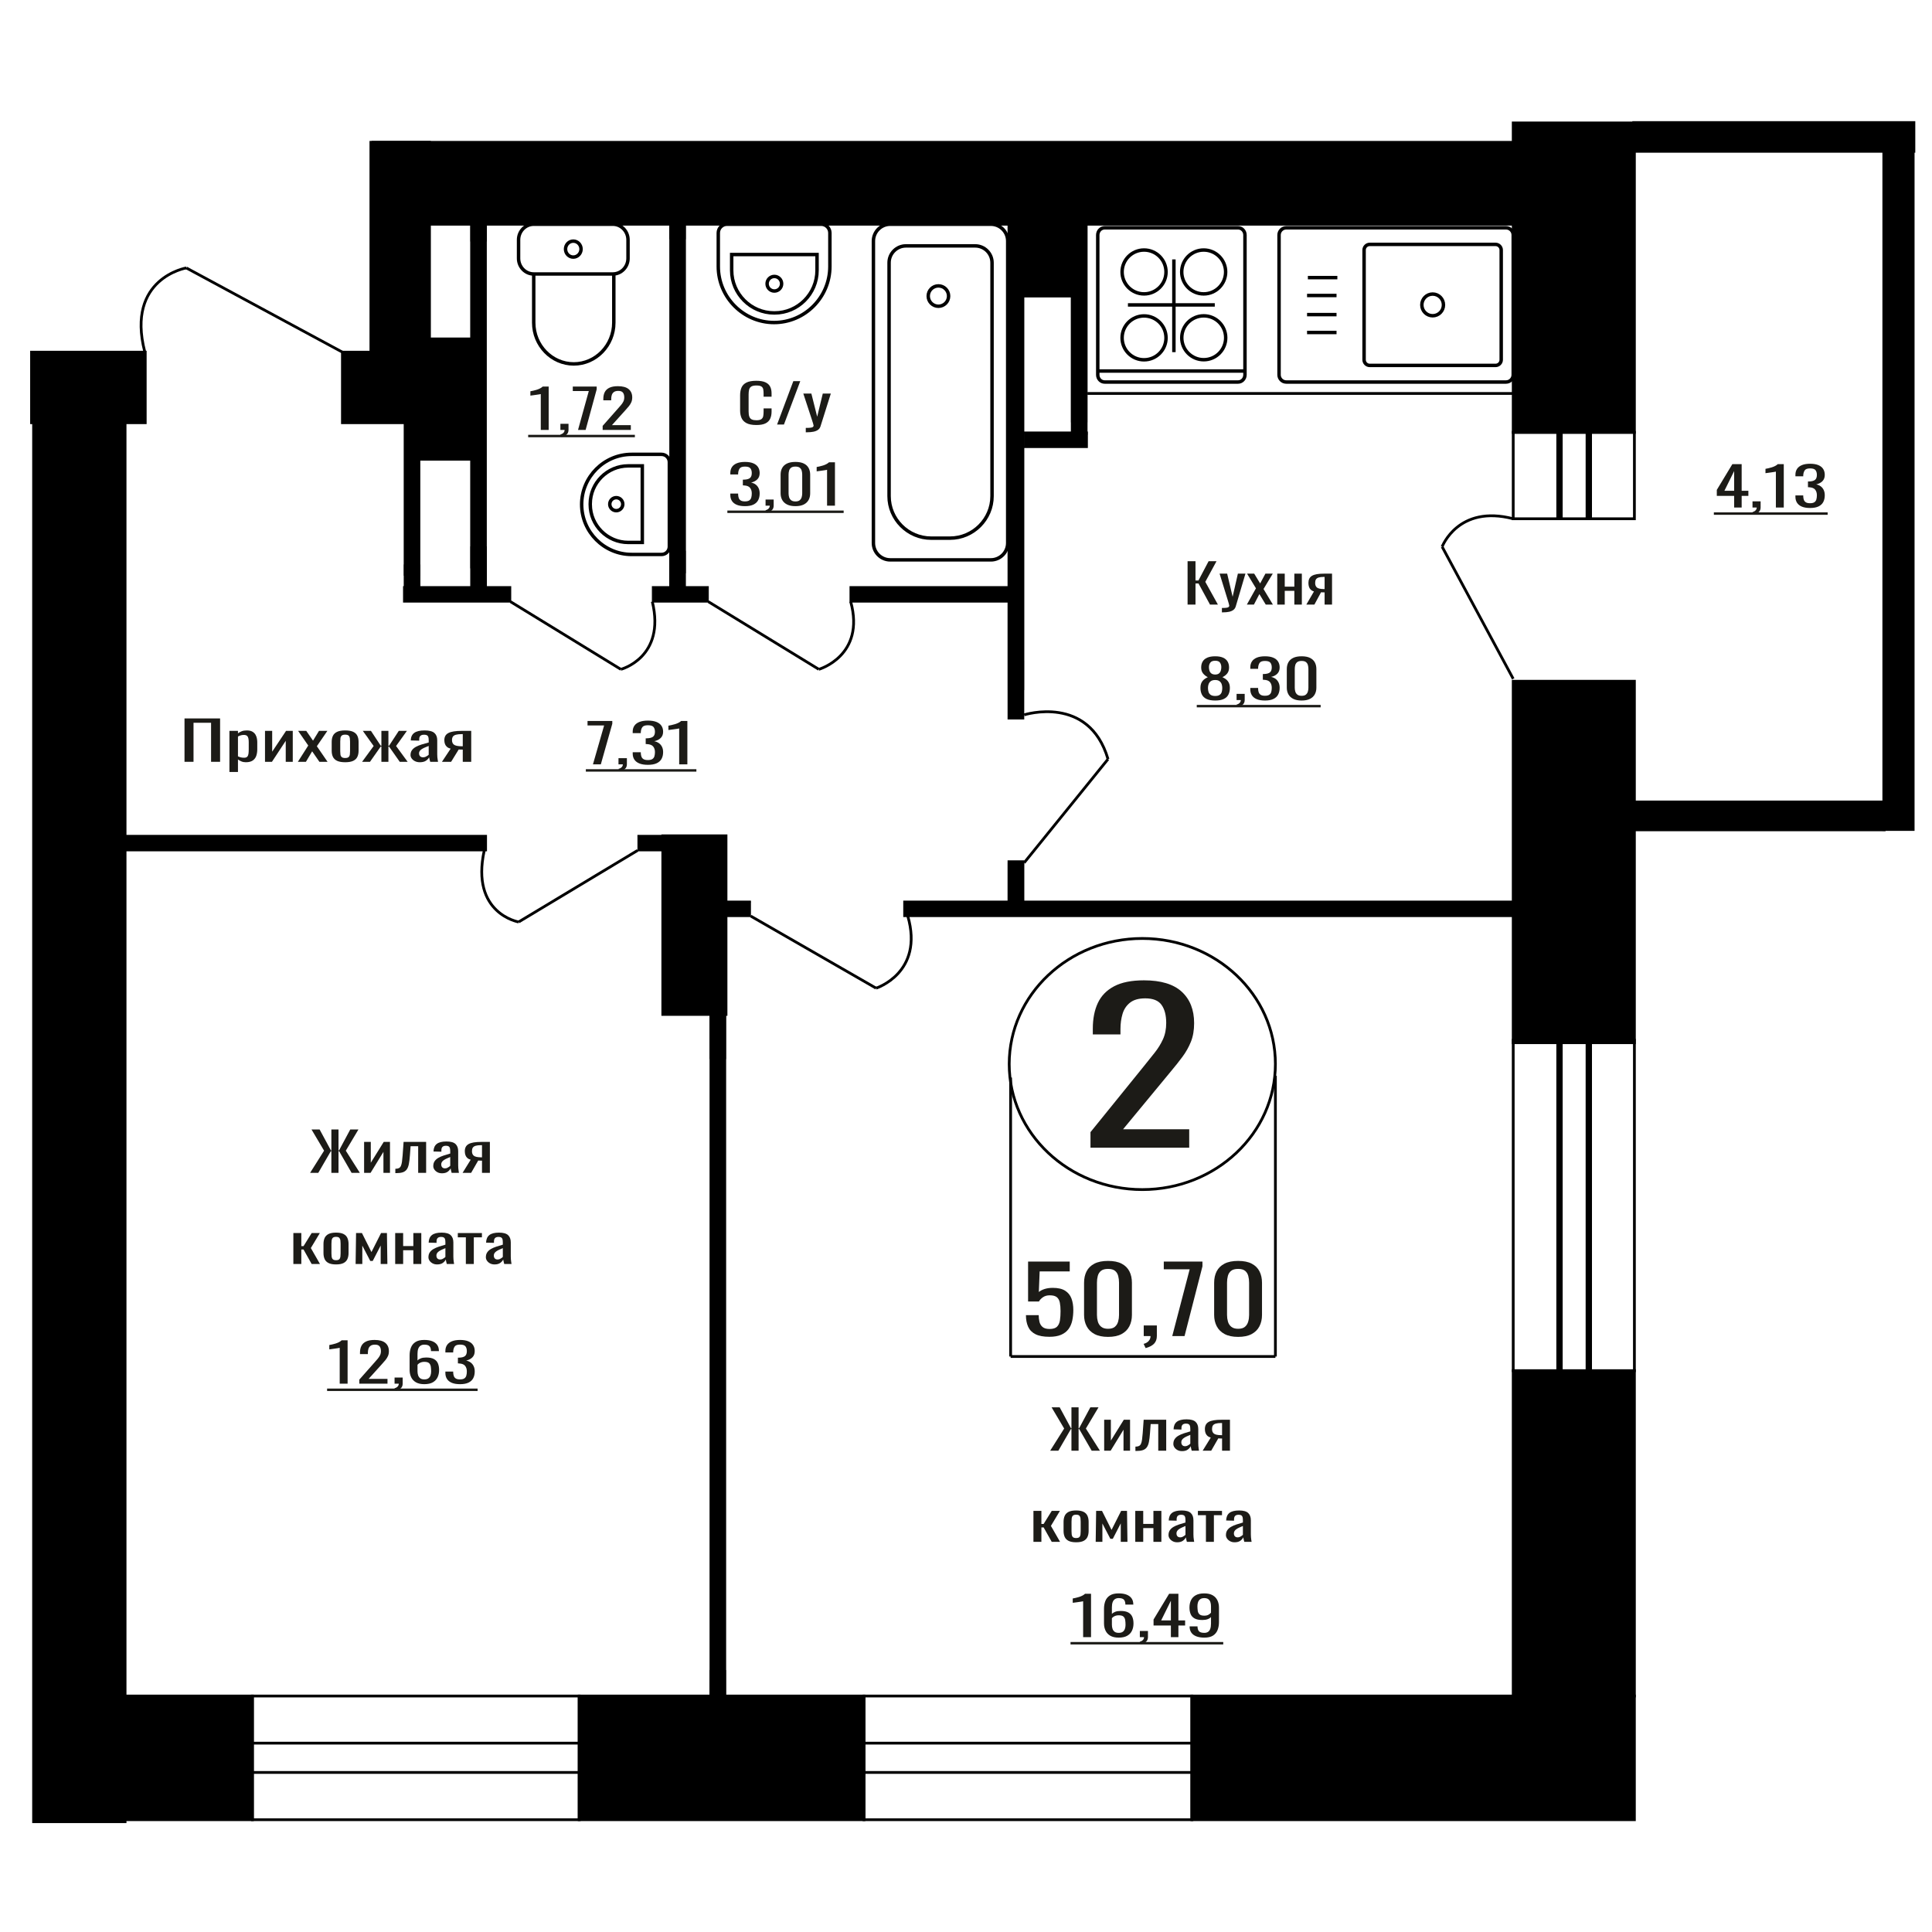 <?xml version="1.0" encoding="UTF-8"?>
<!DOCTYPE svg PUBLIC "-//W3C//DTD SVG 1.1//EN" "http://www.w3.org/Graphics/SVG/1.1/DTD/svg11.dtd">
<!-- Creator: CorelDRAW 2019 -->
<svg xmlns="http://www.w3.org/2000/svg" xml:space="preserve" width="140mm" height="140mm" version="1.1" style="shape-rendering:geometricPrecision; text-rendering:geometricPrecision; image-rendering:optimizeQuality; fill-rule:evenodd; clip-rule:evenodd"
viewBox="0 0 14000 14000"
 xmlns:xlink="http://www.w3.org/1999/xlink">
 <defs>
  <style type="text/css">
   <![CDATA[
    .str1 {stroke:black;stroke-width:25;stroke-miterlimit:22.926}
    .str0 {stroke:black;stroke-width:20;stroke-miterlimit:22.926}
    .fil1 {fill:none}
    .fil3 {fill:black}
    .fil2 {fill:#1C1B17}
    .fil0 {fill:#1C1B17;fill-rule:nonzero}
   ]]>
  </style>
 </defs>
 <g id="Слой_x0020_1">
  <polygon class="fil0" points="8605.64,4381.13 8605.64,4066.8 8663,4066.8 8663,4206.5 8684.33,4206.5 8757.94,4066.8 8815.3,4066.8 8734.08,4216.2 8825.45,4381.13 8768.09,4381.13 8684.84,4227.85 8663,4227.85 8663,4381.13 "/>
  <path id="1" class="fil0" d="M8854.38 4437.4l0 -31.82c13.2,0 23.69,-0.45 31.47,-1.36 7.78,-0.91 13.37,-2.59 16.76,-5.05 3.39,-2.45 5.07,-5.88 5.07,-10.28 0,-2.33 -1.19,-7.5 -3.55,-15.52 -2.37,-8.02 -4.91,-16.56 -7.62,-25.61l-58.88 -190.93 54.83 0 39.6 167.64 38.06 -167.64 54.83 0 -70.05 236.72c-3.05,10.86 -8.64,19.47 -16.76,25.8 -8.13,6.34 -18.53,10.93 -31.21,13.78 -12.69,2.85 -28.01,4.27 -45.95,4.27l-6.6 0z"/>
  <polygon id="2" class="fil0" points="9035.1,4381.13 9101.1,4263.16 9036.63,4156.83 9088.41,4156.83 9131.55,4227.85 9169.63,4156.83 9222.93,4156.83 9155.92,4268.2 9223.95,4381.13 9172.17,4381.13 9125.98,4305.07 9086.38,4381.13 "/>
  <polygon id="3" class="fil0" points="9255.44,4381.13 9255.44,4156.83 9309.75,4156.83 9309.75,4251.13 9379.29,4251.13 9379.29,4156.83 9433.61,4156.83 9433.61,4381.13 9379.29,4381.13 9379.29,4281.4 9309.75,4281.4 9309.75,4381.13 "/>
  <path id="4" class="fil0" d="M9466.1 4381.13l55.34 -95.07c-9.47,-2.85 -17.18,-7.12 -23.1,-12.81 -5.92,-5.69 -10.23,-12.68 -12.94,-20.96 -2.71,-8.27 -4.07,-17.59 -4.07,-27.94 0,-11.9 2.03,-22.12 6.1,-30.65 4.05,-8.54 10.49,-15.53 19.29,-20.96 8.79,-5.43 20.47,-9.44 35.02,-12.03 14.56,-2.59 32.5,-3.88 53.82,-3.88l56.85 0 0 224.3 -53.82 0 0 -88.48c-5.41,0 -9.98,-0.06 -13.69,-0.19 -3.73,-0.13 -7.79,-0.33 -12.19,-0.58l-48.22 89.25 -58.39 0zm126.41 -112.54c0.67,0 1.78,0 3.3,0 1.52,0 2.46,0 2.78,0l0 -88.09c-0.32,0 -1.26,0 -2.78,0 -1.52,0 -2.46,0 -2.79,0 -15.91,0 -28.52,1.49 -37.82,4.47 -9.31,2.97 -15.83,7.63 -19.55,13.97 -3.72,6.33 -5.58,14.81 -5.58,25.41 0,14.75 4.31,25.75 12.94,32.99 8.63,7.24 25.13,10.99 49.5,11.25z"/>
  <path class="fil0" d="M7902.06 8316.82l0 -112.83 385.8 -476.58c28.72,-35.64 55.25,-68.79 79.6,-99.48 24.34,-30.68 44.32,-63.1 59.93,-97.24 15.6,-34.15 23.41,-73.49 23.41,-118.03 0,-55.43 -11.24,-98.98 -33.71,-130.65 -22.47,-31.68 -61.81,-47.51 -117.99,-47.51 -47.44,0 -84.28,10.39 -110.49,31.17 -26.23,20.79 -44.33,48.01 -54.32,81.66 -9.99,33.65 -14.99,69.78 -14.99,108.38l0 40.09 -200.39 0 0 -41.57c0,-72.26 12.17,-134.37 36.52,-186.33 24.36,-51.96 63.68,-92.3 117.99,-121 54.31,-28.7 126.41,-43.06 216.32,-43.06 122.36,0 213.5,27.47 273.43,82.4 59.93,54.94 89.89,130.9 89.89,227.9 0,51.47 -7.79,96.5 -23.4,135.11 -15.61,38.6 -35.9,74.72 -60.88,108.38 -24.96,33.65 -52.43,68.29 -82.39,103.92l-348.35 421.65 479.45 0 0 133.62 -715.43 0z"/>
  <polygon class="fil0" points="1337.03,5520.34 1337.03,5206.01 1594.85,5206.01 1594.85,5520.34 1529.53,5520.34 1529.53,5237.44 1402.35,5237.44 1402.35,5520.34 "/>
  <path id="1" class="fil0" d="M1662.5 5594.07l0 -298.03 61.85 0 0 17.85c7.31,-5.69 16.18,-10.6 26.59,-14.74 10.4,-4.14 22.73,-6.21 36.99,-6.21 17.35,0 31.12,3.04 41.34,9.12 10.21,6.08 17.83,13.71 22.83,22.89 5.01,9.19 8.29,18.5 9.83,27.94 1.54,9.44 2.31,17.53 2.31,24.26l0 54.32c0,15.79 -2.31,30.73 -6.94,44.83 -4.62,14.09 -13,25.48 -25.14,34.14 -12.15,8.67 -29.2,13 -51.16,13 -11.95,0 -22.55,-2 -31.81,-6.01 -9.23,-4.01 -17.53,-8.6 -24.84,-13.78l0 90.42 -61.85 0zm106.36 -103.22c10.78,0 18.5,-2.65 23.12,-7.96 4.63,-5.3 7.52,-12.48 8.67,-21.54 1.16,-9.05 1.74,-19.01 1.74,-29.88l0 -54.32c0,-9.32 -0.77,-17.92 -2.32,-25.81 -1.54,-7.89 -4.81,-14.16 -9.82,-18.82 -5.02,-4.66 -12.91,-6.99 -23.7,-6.99 -8.1,0 -15.81,1.17 -23.13,3.5 -7.32,2.32 -13.68,5.04 -19.07,8.15l0 143.58c5.78,2.84 12.33,5.24 19.65,7.18 7.33,1.94 15.61,2.91 24.86,2.91z"/>
  <polygon id="2" class="fil0" points="1920.32,5520.34 1920.32,5296.04 1972.33,5296.04 1972.33,5447 2072.92,5296.04 2121.48,5296.04 2121.48,5520.34 2070.61,5520.34 2070.61,5368.22 1970.61,5520.34 "/>
  <polygon id="3" class="fil0" points="2158.47,5520.34 2233.63,5402.37 2160.21,5296.04 2219.18,5296.04 2268.31,5367.06 2311.67,5296.04 2372.36,5296.04 2296.06,5407.41 2373.52,5520.34 2314.56,5520.34 2261.96,5444.28 2216.87,5520.34 "/>
  <path id="4" class="fil0" d="M2501.29 5523.44c-24.67,0 -44.14,-3.36 -58.39,-10.09 -14.26,-6.72 -24.37,-16.29 -30.35,-28.71 -5.97,-12.42 -8.97,-27.04 -8.97,-43.85l0 -65.2c0,-16.81 3,-31.43 8.97,-43.85 5.98,-12.42 16.09,-21.99 30.35,-28.71 14.25,-6.73 33.72,-10.09 58.39,-10.09 24.66,0 44.02,3.36 58.1,10.09 14.06,6.72 24.09,16.29 30.06,28.71 5.98,12.42 8.95,27.04 8.95,43.85l0 65.2c0,16.81 -2.97,31.43 -8.95,43.85 -5.97,12.42 -16,21.99 -30.06,28.71 -14.08,6.73 -33.44,10.09 -58.1,10.09zm0 -30.65c11.95,0 20.32,-2.33 25.15,-6.99 4.81,-4.65 7.7,-10.8 8.67,-18.43 0.97,-7.63 1.44,-15.59 1.44,-23.87l0 -70.23c0,-8.54 -0.47,-16.56 -1.44,-24.06 -0.97,-7.51 -3.86,-13.65 -8.67,-18.44 -4.83,-4.78 -13.2,-7.18 -25.15,-7.18 -11.95,0 -20.42,2.4 -25.44,7.18 -5.01,4.79 -8,10.93 -8.95,18.44 -0.97,7.5 -1.45,15.52 -1.45,24.06l0 70.23c0,8.28 0.48,16.24 1.45,23.87 0.95,7.63 3.94,13.78 8.95,18.43 5.02,4.66 13.49,6.99 25.44,6.99z"/>
  <polygon id="5" class="fil0" points="2623.83,5520.34 2707.66,5405.86 2629.03,5296.04 2688.01,5296.04 2759.11,5403.92 2763.73,5403.92 2763.73,5296.04 2814.6,5296.04 2814.6,5403.92 2819.24,5403.92 2889.76,5296.04 2948.72,5296.04 2870.11,5405.86 2953.92,5520.34 2896.7,5520.34 2819.24,5410.13 2814.6,5410.13 2814.6,5520.34 2763.73,5520.34 2763.73,5410.13 2758.53,5410.13 2681.07,5520.34 "/>
  <path id="6" class="fil0" d="M3041.79 5523.44c-13.09,0 -24.65,-2.52 -34.68,-7.56 -10.02,-5.05 -17.92,-11.52 -23.7,-19.41 -5.78,-7.89 -8.67,-16.23 -8.67,-25.03 0,-13.97 3.47,-25.74 10.4,-35.31 6.94,-9.57 16.48,-17.66 28.62,-24.25 12.14,-6.6 26.2,-12.36 42.2,-17.27 16,-4.92 32.86,-9.7 50.59,-14.36l0 -15.91c0,-9.05 -0.77,-16.56 -2.32,-22.51 -1.54,-5.95 -4.73,-10.41 -9.54,-13.39 -4.81,-2.97 -12.03,-4.46 -21.67,-4.46 -8.48,0 -15.32,1.3 -20.53,3.88 -5.2,2.59 -8.95,6.28 -11.26,11.06 -2.33,4.79 -3.47,10.41 -3.47,16.88l0 11.26 -61.29 -1.56c0.78,-24.83 9.25,-43.14 25.45,-54.91 16.17,-11.77 41.23,-17.65 75.15,-17.65 33.13,0 56.65,6.08 70.52,18.24 13.87,12.15 20.81,29.75 20.81,52.77l0 102.45c0,6.98 0.29,13.71 0.87,20.18 0.58,6.47 1.35,12.48 2.31,18.04 0.96,5.57 1.83,10.8 2.6,15.72l-56.65 0c-1.16,-4.14 -2.61,-9.38 -4.34,-15.72 -1.74,-6.33 -2.99,-12.09 -3.75,-17.27 -3.86,8.8 -11.28,17.01 -22.25,24.65 -11,7.63 -26.12,11.44 -45.4,11.44zm24.29 -35.7c6.16,0 11.94,-1.16 17.34,-3.49 5.4,-2.33 10.22,-4.98 14.46,-7.95 4.23,-2.98 7.12,-5.37 8.67,-7.18l0 -63.65c-9.64,3.63 -18.69,7.25 -27.17,10.87 -8.48,3.62 -15.9,7.44 -22.26,11.45 -6.36,4.01 -11.36,8.54 -15.03,13.58 -3.66,5.04 -5.49,10.8 -5.49,17.27 0,9.05 2.5,16.17 7.52,21.34 5,5.18 12.32,7.76 21.96,7.76z"/>
  <path id="7" class="fil0" d="M3202.5 5520.34l63.02 -95.07c-10.79,-2.85 -19.56,-7.12 -26.31,-12.81 -6.74,-5.69 -11.65,-12.68 -14.74,-20.96 -3.08,-8.27 -4.63,-17.59 -4.63,-27.94 0,-11.9 2.31,-22.12 6.94,-30.65 4.62,-8.54 11.95,-15.53 21.98,-20.96 10.01,-5.43 23.31,-9.44 39.88,-12.03 16.58,-2.59 37,-3.88 61.28,-3.88l64.74 0 0 224.3 -61.28 0 0 -88.48c-6.17,0 -11.37,-0.06 -15.6,-0.19 -4.25,-0.13 -8.86,-0.33 -13.88,-0.58l-54.91 89.25 -66.49 0zm143.95 -112.54c0.76,0 2.03,0 3.75,0 1.73,0 2.8,0 3.18,0l0 -88.09c-0.38,0 -1.45,0 -3.18,0 -1.72,0 -2.8,0 -3.17,0 -18.11,0 -32.47,1.49 -43.07,4.47 -10.6,2.97 -18.02,7.63 -22.27,13.97 -4.23,6.33 -6.34,14.81 -6.34,25.41 0,14.75 4.9,25.75 14.73,32.99 9.83,7.24 28.62,10.99 56.37,11.25z"/>
  <ellipse class="fil1 str0" cx="8277.56" cy="7710.33" rx="964.44" ry="909.81"/>
  <line class="fil1 str0" x1="7323.35" y1="7808.34" x2="7323.35" y2= "9829.74" />
  <line class="fil1 str0" x1="9242.01" y1="7795.82" x2="9242.01" y2= "9829.73" />
  <line class="fil1 str0" x1="7323.35" y1="9829.73" x2="9242.01" y2= "9829.73" />
  <path class="fil0" d="M7603.87 9686.89c-42.08,0 -75.53,-6.22 -100.31,-18.66 -24.8,-12.44 -42.52,-30.44 -53.19,-53.99 -10.66,-23.55 -16,-51.54 -16,-83.98l92.53 0c0,16 1.74,31.66 5.19,46.99 3.46,15.33 10.81,27.99 22.06,37.99 11.23,10 28.39,15 51.45,15 25.37,0 43.54,-5.67 54.49,-17 10.95,-11.33 17.86,-26.66 20.74,-45.99 2.9,-19.33 4.34,-41.21 4.34,-65.65 0,-24.44 -1.74,-45.21 -5.19,-62.32 -3.47,-17.11 -10.67,-30.22 -21.62,-39.32 -10.96,-9.11 -28.26,-13.67 -51.9,-13.67 -19.02,0 -35.16,4.56 -48.42,13.67 -13.26,9.1 -23.07,19.44 -29.4,30.99l-78.71 0 0 -289.27 301.82 0 0 71.32 -217.92 0 -6.06 149.3c11.53,-9.33 25.81,-16.67 42.8,-22 17.01,-5.33 36.47,-8 58.38,-8 38.05,0 67.89,6.89 89.51,20.67 21.62,13.77 36.9,32.66 45.83,56.65 8.94,23.99 13.4,51.54 13.4,82.65 0,27.55 -2.58,53.21 -7.77,76.98 -5.19,23.77 -14.27,44.44 -27.25,61.99 -12.97,17.55 -30.7,31.21 -53.18,40.99 -22.49,9.77 -51.02,14.66 -85.62,14.66z"/>
  <path id="1" class="fil0" d="M8029.35 9687.56c-39.78,0 -72.5,-6.89 -98.15,-20.66 -25.65,-13.78 -44.69,-32.66 -57.08,-56.66 -12.4,-23.99 -18.59,-51.32 -18.59,-81.98l0 -232.62c0,-31.54 6.04,-59.2 18.16,-82.98 12.11,-23.77 30.99,-42.32 56.64,-55.65 25.66,-13.33 58.66,-20 99.02,-20 40.35,0 73.22,6.67 98.58,20 25.37,13.33 44.11,31.88 56.22,55.65 12.11,23.78 18.16,51.44 18.16,82.98l0 232.62c0,31.1 -6.19,58.65 -18.6,82.65 -12.39,23.99 -31.27,42.77 -56.63,56.32 -25.38,13.55 -57.95,20.33 -97.73,20.33zm0 -58.66c21.9,0 38.49,-4.88 49.72,-14.66 11.25,-9.77 19.04,-22.33 23.36,-37.66 4.32,-15.33 6.48,-31.21 6.48,-47.65l0 -233.95c0,-17.33 -2.02,-33.66 -6.06,-48.99 -4.03,-15.33 -11.67,-27.66 -22.91,-36.99 -11.24,-9.33 -28.1,-14 -50.59,-14 -22.48,0 -39.49,4.67 -51.03,14 -11.52,9.33 -19.31,21.66 -23.34,36.99 -4.04,15.33 -6.06,31.66 -6.06,48.99l0 233.95c0,16.44 2.17,32.32 6.49,47.65 4.32,15.33 12.39,27.89 24.21,37.66 11.82,9.78 28.4,14.66 49.73,14.66z"/>
  <path id="2" class="fil0" d="M8301.76 9768.87l-14.7 -30.66c15.57,-3.99 27.82,-10.99 36.76,-20.99 8.94,-10 13.4,-21.89 13.4,-35.66l-49.29 0 0 -76.65 95.12 0 0 75.32c0,23.55 -6.63,42.32 -19.89,56.32 -13.26,13.99 -33.73,24.77 -61.4,32.32z"/>
  <polygon id="3" class="fil0" points="8494.62,9681.56 8620.88,9197.67 8433.21,9197.67 8433.21,9141.68 8713.41,9141.68 8713.41,9176.34 8583.69,9681.56 "/>
  <path id="4" class="fil0" d="M8971.99 9687.56c-39.78,0 -72.5,-6.89 -98.15,-20.66 -25.66,-13.78 -44.69,-32.66 -57.08,-56.66 -12.41,-23.99 -18.59,-51.32 -18.59,-81.98l0 -232.62c0,-31.54 6.04,-59.2 18.16,-82.98 12.11,-23.77 30.98,-42.32 56.64,-55.65 25.66,-13.33 58.66,-20 99.02,-20 40.35,0 73.22,6.67 98.58,20 25.37,13.33 44.11,31.88 56.22,55.65 12.11,23.78 18.16,51.44 18.16,82.98l0 232.62c0,31.1 -6.19,58.65 -18.6,82.65 -12.39,23.99 -31.27,42.77 -56.63,56.32 -25.38,13.55 -57.95,20.33 -97.73,20.33zm0 -58.66c21.9,0 38.48,-4.88 49.72,-14.66 11.25,-9.77 19.03,-22.33 23.35,-37.66 4.33,-15.33 6.49,-31.21 6.49,-47.65l0 -233.95c0,-17.33 -2.02,-33.66 -6.06,-48.99 -4.03,-15.33 -11.67,-27.66 -22.91,-36.99 -11.24,-9.33 -28.1,-14 -50.59,-14 -22.49,0 -39.5,4.67 -51.03,14 -11.52,9.33 -19.31,21.66 -23.34,36.99 -4.04,15.33 -6.06,31.66 -6.06,48.99l0 233.95c0,16.44 2.17,32.32 6.49,47.65 4.32,15.33 12.39,27.89 24.21,37.66 11.82,9.78 28.4,14.66 49.73,14.66z"/>
  <path class="fil0" d="M5397.95 3667.79c-23.52,0 -43.11,-3.23 -58.78,-9.7 -15.67,-6.47 -27.43,-15.78 -35.27,-27.94 -7.83,-12.16 -11.76,-26.52 -11.76,-43.07l0 -10.48 56.65 0c0,1.03 0,2.13 0,3.3 0,1.16 0,2.39 0,3.68 0.36,9.32 1.86,17.72 4.55,25.23 2.67,7.5 7.47,13.45 14.41,17.85 6.96,4.4 17.02,6.6 30.2,6.6 13.9,0 24.4,-2.4 31.52,-7.18 7.13,-4.79 11.94,-11.58 14.43,-20.38 2.49,-8.79 3.75,-18.88 3.75,-30.27 0,-16.55 -4.19,-30.07 -12.56,-40.55 -8.37,-10.48 -23.07,-16.23 -44.09,-17.27 -1.06,-0.26 -2.4,-0.38 -4.01,-0.38 -1.6,0 -2.93,0 -4.01,0l0 -41.53c1.08,0 2.32,0 3.75,0 1.42,0 2.67,0 3.74,0 20.3,-0.51 34.91,-4.4 43.82,-11.64 8.9,-7.24 13.36,-19.27 13.36,-36.09 0,-14.23 -3.31,-25.61 -9.89,-34.15 -6.6,-8.54 -19.68,-12.8 -39.27,-12.8 -19.6,0 -32.61,4.72 -39.01,14.16 -6.42,9.44 -9.98,21.54 -10.69,36.28 0,1.04 0,2.14 0,3.3 0,1.17 0,2.27 0,3.3l-56.65 0 0 -10.48c0,-16.81 3.93,-31.17 11.76,-43.07 7.84,-11.9 19.68,-21.09 35.54,-27.55 15.85,-6.47 35.53,-9.71 59.05,-9.71 23.86,0 43.63,3.24 59.3,9.71 15.67,6.46 27.43,15.71 35.27,27.74 7.83,12.03 11.76,26.46 11.76,43.27 0,18.89 -5.61,34.02 -16.83,45.4 -11.22,11.39 -26.27,19.15 -45.15,23.29 13.18,2.84 24.3,7.76 33.39,14.74 9.09,6.99 16.13,15.85 21.11,26.59 4.99,10.73 7.48,23.22 7.48,37.44 0,18.63 -3.57,34.86 -10.69,48.71 -7.13,13.84 -18.52,24.57 -34.2,32.2 -15.67,7.64 -36.33,11.45 -61.98,11.45z"/>
  <path id="1" class="fil0" d="M5556.11 3715.14l-9.09 -17.85c9.63,-2.33 17.19,-6.41 22.71,-12.23 5.52,-5.82 8.29,-12.74 8.29,-20.76l-30.46 0 0 -44.63 58.78 0 0 43.85c0,13.72 -4.1,24.65 -12.29,32.79 -8.2,8.15 -20.84,14.43 -37.94,18.83z"/>
  <path id="2" class="fil0" d="M5763.98 3667.79c-24.58,0 -44.79,-4.01 -60.66,-12.03 -15.85,-8.02 -27.6,-19.01 -35.26,-32.98 -7.66,-13.97 -11.48,-29.88 -11.48,-47.73l0 -135.44c0,-18.36 3.73,-34.47 11.22,-48.31 7.47,-13.84 19.14,-24.64 34.99,-32.4 15.86,-7.76 36.25,-11.65 61.19,-11.65 24.94,0 45.23,3.89 60.92,11.65 15.67,7.76 27.25,18.56 34.72,32.4 7.48,13.84 11.23,29.95 11.23,48.31l0 135.44c0,18.11 -3.83,34.15 -11.49,48.12 -7.67,13.97 -19.33,24.9 -35,32.79 -15.67,7.89 -35.8,11.83 -60.38,11.83zm0 -34.15c13.54,0 23.78,-2.84 30.72,-8.53 6.95,-5.7 11.76,-13 14.43,-21.93 2.67,-8.92 4.01,-18.17 4.01,-27.75l0 -136.2c0,-10.09 -1.26,-19.6 -3.75,-28.53 -2.49,-8.92 -7.21,-16.1 -14.15,-21.53 -6.96,-5.44 -17.37,-8.15 -31.26,-8.15 -13.89,0 -24.4,2.71 -31.53,8.15 -7.12,5.43 -11.93,12.61 -14.43,21.53 -2.5,8.93 -3.74,18.44 -3.74,28.53l0 136.2c0,9.58 1.34,18.83 4.01,27.75 2.67,8.93 7.66,16.23 14.96,21.93 7.31,5.69 17.55,8.53 30.73,8.53z"/>
  <path id="3" class="fil0" d="M5993.22 3664.3l0 -260c-0.36,0.26 -4.37,1.03 -12.02,2.33 -7.67,1.29 -16.31,2.59 -25.92,3.88 -9.62,1.29 -18.17,2.46 -25.65,3.49 -7.48,1.04 -11.4,1.55 -11.76,1.55l0 -31.43c6.06,-1.03 13.1,-2.46 21.11,-4.27 8.01,-1.81 16.21,-4.01 24.58,-6.59 8.37,-2.59 16.38,-5.83 24.04,-9.71 7.67,-3.88 14.17,-8.4 19.51,-13.58l43.28 0 0 314.33 -57.17 0z"/>
  <polygon id="4" class="fil2" points="5270.77,3699.58 6113.44,3699.58 6113.44,3717.22 5270.77,3717.22 "/>
  <path class="fil0" d="M5480.84 3079.8c-30.96,0 -55,-4.65 -72.11,-13.97 -17.1,-9.31 -28.99,-21.86 -35.65,-37.64 -6.66,-15.78 -9.99,-33.37 -9.99,-52.78l0 -110.98c0,-21.21 3.33,-39.71 9.99,-55.49 6.66,-15.78 18.55,-28.01 35.65,-36.68 17.11,-8.66 41.15,-13 72.11,-13 27.38,0 49.06,3.63 65.1,10.87 16.02,7.24 27.54,17.59 34.56,31.05 7.03,13.45 10.54,29.62 10.54,48.5l0 24.84 -57.8 0 0 -22.12c0,-11.64 -0.82,-21.93 -2.43,-30.85 -1.62,-8.93 -6.03,-15.85 -13.24,-20.76 -7.2,-4.92 -19.27,-7.38 -36.19,-7.38 -17.29,0 -29.89,2.66 -37.81,7.96 -7.92,5.3 -13.05,12.81 -15.39,22.51 -2.34,9.7 -3.51,21.02 -3.51,33.95l0 124.57c0,15.78 1.8,28.26 5.4,37.45 3.59,9.18 9.54,15.71 17.82,19.59 8.28,3.88 19.44,5.83 33.49,5.83 16.56,0 28.45,-2.66 35.65,-7.96 7.21,-5.3 11.7,-12.61 13.51,-21.93 1.8,-9.31 2.7,-20.17 2.7,-32.59l0 -23.29 57.8 0 0 23.29c0,19.14 -3.25,36.02 -9.73,50.64 -6.48,14.62 -17.64,26 -33.49,34.15 -15.84,8.15 -38.17,12.22 -66.98,12.22z"/>
  <polygon id="1" class="fil0" points="5631,3076.31 5748.76,2761.98 5799,2761.98 5680.71,3076.31 "/>
  <path id="2" class="fil0" d="M5838.96 3132.58l0 -31.82c14.04,0 25.21,-0.45 33.49,-1.36 8.28,-0.91 14.22,-2.59 17.83,-5.05 3.61,-2.45 5.4,-5.88 5.4,-10.28 0,-2.33 -1.27,-7.5 -3.79,-15.52 -2.51,-8.02 -5.22,-16.56 -8.1,-25.61l-62.65 -190.93 58.34 0 42.13 167.64 40.51 -167.64 58.34 0 -74.54 236.72c-3.25,10.86 -9.19,19.47 -17.83,25.8 -8.65,6.34 -19.71,10.93 -33.22,13.78 -13.5,2.85 -29.8,4.27 -48.88,4.27l-7.03 0z"/>
  <polygon class="fil0" points="4296.79,5538.67 4377.67,5256.94 4257.46,5256.94 4257.46,5224.34 4436.94,5224.34 4436.94,5244.52 4353.84,5538.67 "/>
  <path id="1" class="fil0" d="M4490.67 5589.51l-9.42 -17.85c9.97,-2.33 17.81,-6.41 23.53,-12.23 5.73,-5.82 8.6,-12.74 8.6,-20.76l-31.58 0 0 -44.63 60.94 0 0 43.85c0,13.72 -4.25,24.65 -12.75,32.79 -8.49,8.15 -21.59,14.43 -39.32,18.83z"/>
  <path id="2" class="fil0" d="M4694.52 5542.16c-24.38,0 -44.69,-3.23 -60.94,-9.7 -16.24,-6.47 -28.43,-15.78 -36.55,-27.94 -8.13,-12.16 -12.19,-26.52 -12.19,-43.07l0 -10.48 58.72 0c0,1.03 0,2.13 0,3.3 0,1.16 0,2.39 0,3.68 0.37,9.32 1.93,17.72 4.71,25.23 2.77,7.5 7.75,13.45 14.95,17.85 7.21,4.4 17.64,6.6 31.3,6.6 14.4,0 25.3,-2.4 32.68,-7.18 7.39,-4.79 12.37,-11.58 14.96,-20.38 2.58,-8.79 3.88,-18.88 3.88,-30.27 0,-16.55 -4.34,-30.07 -13.02,-40.55 -8.68,-10.48 -23.91,-16.23 -45.71,-17.27 -1.1,-0.26 -2.48,-0.38 -4.15,-0.38 -1.66,0 -3.04,0 -4.15,0l0 -41.53c1.11,0 2.39,0 3.88,0 1.47,0 2.77,0 3.88,0 21.04,-0.51 36.19,-4.4 45.42,-11.64 9.22,-7.24 13.85,-19.27 13.85,-36.09 0,-14.23 -3.43,-25.61 -10.25,-34.15 -6.84,-8.54 -20.4,-12.8 -40.71,-12.8 -20.31,0 -33.8,4.72 -40.44,14.16 -6.65,9.44 -10.35,21.54 -11.08,36.28 0,1.04 0,2.14 0,3.3 0,1.17 0,2.27 0,3.3l-58.72 0 0 -10.48c0,-16.81 4.06,-31.17 12.19,-43.07 8.12,-11.9 20.39,-21.09 36.84,-27.55 16.43,-6.47 36.83,-9.7 61.21,-9.7 24.74,0 45.23,3.23 61.48,9.7 16.24,6.46 28.43,15.71 36.56,27.74 8.12,12.03 12.19,26.46 12.19,43.27 0,18.89 -5.81,34.02 -17.45,45.4 -11.63,11.39 -27.23,19.15 -46.8,23.29 13.66,2.84 25.19,7.76 34.61,14.74 9.42,6.99 16.72,15.85 21.89,26.59 5.16,10.73 7.75,23.22 7.75,37.44 0,18.63 -3.7,34.86 -11.08,48.71 -7.39,13.84 -19.2,24.57 -35.46,32.2 -16.24,7.64 -37.65,11.45 -64.25,11.45z"/>
  <path id="3" class="fil0" d="M4921.63 5538.67l0 -260c-0.37,0.26 -4.52,1.03 -12.46,2.33 -7.95,1.29 -16.9,2.59 -26.87,3.88 -9.97,1.29 -18.84,2.46 -26.59,3.49 -7.75,1.04 -11.82,1.55 -12.19,1.55l0 -31.43c6.28,-1.03 13.58,-2.46 21.88,-4.27 8.31,-1.81 16.8,-4.01 25.48,-6.59 8.68,-2.59 16.99,-5.83 24.93,-9.71 7.95,-3.88 14.68,-8.4 20.22,-13.58l44.87 0 0 314.33 -59.27 0z"/>
  <polygon id="4" class="fil2" points="4245.27,5573.95 5046.26,5573.95 5046.26,5591.59 4245.27,5591.59 "/>
  <path class="fil0" d="M12566.25 3677.53l0 -84.21 -125.58 0 0 -43.46 112.75 -186.66 67.33 0 0 193.26 48.62 0 0 36.86 -48.62 0 0 84.21 -54.5 0zm-70.54 -121.07l70.54 0 0 -142.81 -70.54 142.81z"/>
  <path id="1" class="fil0" d="M12707.84 3728.37l-9.08 -17.85c9.62,-2.33 17.18,-6.41 22.7,-12.23 5.52,-5.82 8.29,-12.74 8.29,-20.76l-30.46 0 0 -44.63 58.79 0 0 43.85c0,13.72 -4.11,24.65 -12.3,32.79 -8.19,8.15 -20.83,14.43 -37.94,18.83z"/>
  <path id="2" class="fil0" d="M12868.69 3677.53l0 -260c-0.36,0.26 -4.37,1.03 -12.02,2.33 -7.67,1.29 -16.31,2.59 -25.92,3.88 -9.62,1.29 -18.17,2.46 -25.65,3.49 -7.48,1.04 -11.4,1.55 -11.76,1.55l0 -31.43c6.06,-1.03 13.09,-2.46 21.11,-4.27 8.01,-1.81 16.21,-4.01 24.58,-6.59 8.37,-2.59 16.38,-5.83 24.04,-9.71 7.67,-3.88 14.17,-8.4 19.51,-13.58l43.28 0 0 314.33 -57.17 0z"/>
  <path id="3" class="fil0" d="M13116.09 3681.02c-23.52,0 -43.11,-3.23 -58.78,-9.7 -15.67,-6.47 -27.43,-15.78 -35.27,-27.94 -7.83,-12.16 -11.76,-26.52 -11.76,-43.07l0 -10.48 56.65 0c0,1.03 0,2.13 0,3.3 0,1.16 0,2.39 0,3.68 0.36,9.32 1.86,17.72 4.55,25.23 2.67,7.5 7.47,13.45 14.41,17.85 6.96,4.4 17.02,6.6 30.2,6.6 13.89,0 24.4,-2.4 31.52,-7.18 7.13,-4.79 11.94,-11.58 14.43,-20.38 2.49,-8.79 3.74,-18.88 3.74,-30.27 0,-16.55 -4.18,-30.07 -12.55,-40.55 -8.38,-10.48 -23.07,-16.23 -44.09,-17.27 -1.06,-0.26 -2.4,-0.38 -4.01,-0.38 -1.6,0 -2.93,0 -4.01,0l0 -41.53c1.08,0 2.32,0 3.75,0 1.42,0 2.67,0 3.74,0 20.3,-0.51 34.91,-4.4 43.82,-11.64 8.89,-7.24 13.35,-19.27 13.35,-36.09 0,-14.23 -3.3,-25.61 -9.88,-34.15 -6.6,-8.54 -19.68,-12.8 -39.27,-12.8 -19.6,0 -32.61,4.72 -39.01,14.16 -6.42,9.44 -9.99,21.54 -10.69,36.28 0,1.04 0,2.14 0,3.3 0,1.17 0,2.27 0,3.3l-56.65 0 0 -10.48c0,-16.81 3.93,-31.17 11.76,-43.07 7.84,-11.9 19.68,-21.09 35.54,-27.55 15.85,-6.47 35.53,-9.71 59.05,-9.71 23.86,0 43.63,3.24 59.3,9.71 15.67,6.46 27.43,15.71 35.27,27.74 7.83,12.03 11.76,26.46 11.76,43.27 0,18.89 -5.61,34.02 -16.83,45.4 -11.22,11.39 -26.27,19.15 -45.15,23.29 13.18,2.84 24.3,7.76 33.39,14.74 9.09,6.99 16.13,15.85 21.11,26.59 4.98,10.73 7.48,23.22 7.48,37.44 0,18.63 -3.57,34.86 -10.69,48.71 -7.13,13.84 -18.52,24.57 -34.2,32.2 -15.67,7.64 -36.33,11.45 -61.98,11.45z"/>
  <polygon id="4" class="fil2" points="12419.3,3712.81 13243.79,3712.81 13243.79,3730.45 12419.3,3730.45 "/>
  <path class="fil1 str1" d="M8722.31 1811.75c-87.89,0 -159.16,71.17 -159.16,158.95 0,87.79 71.27,158.96 159.16,158.96 87.9,0 159.16,-71.17 159.16,-158.96 0,-87.78 -71.26,-158.95 -159.16,-158.95zm0.4 476.91c-87.9,0 -159.16,71.16 -159.16,158.95 0,87.78 71.26,158.96 159.16,158.96 87.9,0 159.16,-71.18 159.16,-158.96 0,-87.79 -71.26,-158.95 -159.16,-158.95zm-432.42 -476.91c-87.89,0 -159.15,71.17 -159.15,158.95 0,87.79 71.26,158.96 159.15,158.96 87.9,0 159.17,-71.17 159.17,-158.96 0,-87.78 -71.27,-158.95 -159.17,-158.95zm0 477.55c-87.89,0 -159.15,71.17 -159.15,158.96 0,87.78 71.26,158.96 159.15,158.96 87.9,0 159.17,-71.18 159.17,-158.96 0,-87.79 -71.27,-158.96 -159.17,-158.96zm-335.52 -586.49l0 1013.34c0,28.69 22.4,52.15 49.78,52.15l967.18 0c27.38,0 49.78,-23.46 49.78,-52.15l0 -1013.34c0,-28.68 -22.4,-52.15 -49.78,-52.15l-967.18 0c-27.38,0 -49.78,23.47 -49.78,52.15zm551.73 176.76l0 672.24m-333 -342.33l629.27 0m-848 478.99l1066.74 0"/>
  <rect class="fil3 str0" x="2702.13" y="1031.31" width="8263.17" height="593.52"/>
  <rect class="fil3 str0" transform="matrix(-2.18531E-14 -1.278 1.512 1.96484E-13 11843.5 1093.68)" width="158.75" height="1336.15"/>
  <rect class="fil3 str0" x="2687.53" y="1031.29" width="424.67" height="1891.25"/>
  <path class="fil0" d="M8805.77 5076.25c-26,0 -46.83,-3.75 -62.52,-11.25 -15.67,-7.5 -26.99,-18.18 -33.93,-32.02 -6.94,-13.84 -10.42,-30.07 -10.42,-48.7 0,-10.6 1.25,-19.92 3.75,-27.94 2.49,-8.02 6.14,-15.07 10.94,-21.15 4.82,-6.08 10.52,-11.38 17.11,-15.91 6.59,-4.53 13.81,-8.6 21.64,-12.22 -14.25,-6.99 -25.83,-16.11 -34.73,-27.36 -8.9,-11.25 -13.37,-25.55 -13.37,-42.88 0,-16.56 3.57,-30.92 10.69,-43.08 7.13,-12.15 18.26,-21.53 33.4,-28.13 15.14,-6.6 34.29,-9.9 57.44,-9.9 23.16,0 42.13,3.3 56.91,9.9 14.79,6.6 25.73,15.98 32.87,28.13 7.12,12.16 10.68,26.52 10.68,43.08 0,17.59 -4.36,31.95 -13.09,43.07 -8.73,11.13 -20.4,20.18 -35.01,27.17 7.85,3.62 15.07,7.69 21.65,12.22 6.6,4.53 12.3,9.83 17.1,15.91 4.81,6.08 8.55,13.13 11.23,21.15 2.67,8.02 4,17.34 4,27.94 0,18.63 -3.47,34.86 -10.42,48.7 -6.94,13.84 -18.16,24.52 -33.67,32.02 -15.49,7.5 -36.24,11.25 -62.25,11.25zm0 -32.98c13.89,0 24.59,-2.59 32.07,-7.76 7.48,-5.18 12.56,-12.16 15.23,-20.96 2.67,-8.8 4,-18.63 4,-29.49 0,-9.83 -1.51,-19.08 -4.54,-27.75 -3.03,-8.66 -8.28,-15.78 -15.77,-21.34 -7.47,-5.56 -17.8,-8.34 -30.99,-8.34 -13.18,0 -23.59,2.71 -31.26,8.14 -7.66,5.44 -13.08,12.49 -16.29,21.15 -3.21,8.67 -4.8,18.05 -4.8,28.14 0,10.86 1.41,20.69 4.26,29.49 2.85,8.8 8.11,15.78 15.77,20.96 7.66,5.17 18.44,7.76 32.32,7.76zm0 -155.23c12.12,-0.26 21.29,-2.97 27.52,-8.15 6.24,-5.17 10.61,-11.83 13.1,-19.98 2.49,-8.15 3.73,-16.62 3.73,-25.42 0,-12.93 -3.19,-23.93 -9.61,-32.98 -6.42,-9.06 -18,-13.59 -34.74,-13.59 -16.73,0 -28.49,4.53 -35.27,13.59 -6.76,9.05 -10.14,20.05 -10.14,32.98 0,8.8 1.25,17.27 3.74,25.42 2.49,8.15 7.04,14.81 13.62,19.98 6.59,5.18 15.94,7.89 28.05,8.15z"/>
  <path id="1" class="fil0" d="M8969.28 5123.6l-9.08 -17.85c9.62,-2.33 17.18,-6.41 22.7,-12.23 5.52,-5.82 8.29,-12.74 8.29,-20.76l-30.46 0 0 -44.63 58.79 0 0 43.85c0,13.72 -4.11,24.65 -12.3,32.79 -8.19,8.15 -20.83,14.43 -37.94,18.83z"/>
  <path id="2" class="fil0" d="M9165.93 5076.25c-23.52,0 -43.11,-3.23 -58.78,-9.7 -15.67,-6.47 -27.43,-15.78 -35.27,-27.94 -7.83,-12.16 -11.76,-26.52 -11.76,-43.07l0 -10.48 56.65 0c0,1.03 0,2.13 0,3.3 0,1.16 0,2.39 0,3.68 0.36,9.32 1.86,17.72 4.55,25.23 2.67,7.5 7.47,13.45 14.41,17.85 6.96,4.4 17.02,6.6 30.2,6.6 13.89,0 24.4,-2.4 31.52,-7.18 7.13,-4.79 11.94,-11.58 14.43,-20.38 2.49,-8.79 3.75,-18.88 3.75,-30.27 0,-16.55 -4.19,-30.07 -12.56,-40.55 -8.37,-10.48 -23.07,-16.23 -44.09,-17.27 -1.06,-0.26 -2.4,-0.38 -4.01,-0.38 -1.6,0 -2.93,0 -4.01,0l0 -41.53c1.08,0 2.32,0 3.75,0 1.42,0 2.67,0 3.74,0 20.3,-0.51 34.91,-4.4 43.82,-11.64 8.89,-7.24 13.36,-19.27 13.36,-36.09 0,-14.23 -3.31,-25.61 -9.89,-34.15 -6.6,-8.54 -19.68,-12.8 -39.27,-12.8 -19.6,0 -32.61,4.72 -39.01,14.16 -6.42,9.44 -9.99,21.54 -10.69,36.28 0,1.04 0,2.14 0,3.3 0,1.17 0,2.27 0,3.3l-56.65 0 0 -10.48c0,-16.81 3.93,-31.17 11.76,-43.07 7.84,-11.9 19.68,-21.09 35.54,-27.55 15.85,-6.47 35.53,-9.71 59.05,-9.71 23.86,0 43.63,3.24 59.3,9.71 15.67,6.46 27.43,15.71 35.27,27.74 7.83,12.03 11.76,26.46 11.76,43.27 0,18.89 -5.61,34.02 -16.83,45.4 -11.22,11.39 -26.27,19.15 -45.15,23.29 13.18,2.84 24.3,7.76 33.39,14.74 9.09,6.99 16.13,15.85 21.11,26.59 4.99,10.73 7.48,23.22 7.48,37.44 0,18.63 -3.57,34.86 -10.69,48.71 -7.13,13.84 -18.52,24.57 -34.2,32.2 -15.67,7.64 -36.33,11.45 -61.98,11.45z"/>
  <path id="3" class="fil0" d="M9432.03 5076.25c-24.58,0 -44.79,-4.01 -60.65,-12.03 -15.85,-8.02 -27.61,-19.01 -35.27,-32.98 -7.65,-13.97 -11.48,-29.88 -11.48,-47.73l0 -135.44c0,-18.36 3.73,-34.47 11.22,-48.31 7.48,-13.84 19.14,-24.64 34.99,-32.4 15.86,-7.76 36.25,-11.65 61.19,-11.65 24.94,0 45.24,3.89 60.92,11.65 15.67,7.76 27.25,18.56 34.73,32.4 7.47,13.84 11.22,29.95 11.22,48.31l0 135.44c0,18.11 -3.83,34.15 -11.49,48.12 -7.66,13.97 -19.33,24.9 -35,32.79 -15.67,7.89 -35.8,11.83 -60.38,11.83zm0 -34.15c13.54,0 23.78,-2.84 30.72,-8.53 6.96,-5.7 11.76,-13 14.43,-21.93 2.67,-8.92 4.01,-18.17 4.01,-27.75l0 -136.2c0,-10.09 -1.25,-19.6 -3.75,-28.53 -2.49,-8.92 -7.21,-16.1 -14.15,-21.53 -6.95,-5.44 -17.36,-8.15 -31.26,-8.15 -13.89,0 -24.4,2.71 -31.53,8.15 -7.12,5.43 -11.93,12.61 -14.43,21.53 -2.49,8.93 -3.73,18.44 -3.73,28.53l0 136.2c0,9.58 1.33,18.83 4,27.75 2.67,8.93 7.66,16.23 14.96,21.93 7.31,5.69 17.55,8.53 30.73,8.53z"/>
  <polygon id="4" class="fil2" points="8672.19,5108.04 9569.89,5108.04 9569.89,5125.68 8672.19,5125.68 "/>
  <polygon id="5" class="fil2" points="9569.89,5108.04 9569.89,5108.04 9569.89,5125.68 9569.89,5125.68 "/>
  <path class="fil1 str1" d="M3867.56 1624.8l573.45 0c60.43,0 109.86,50.88 109.86,113.08l0 134.43c0,62.2 -49.43,113.08 -109.86,113.08l-573.45 0c-60.42,0 -109.85,-50.88 -109.85,-113.08l0 -134.43c0,-62.2 49.43,-113.08 109.85,-113.08zm0 360.59l580.31 0 0 353.03c0,164.26 -130.56,298.66 -290.15,298.66l0 0c-159.59,0 -290.16,-134.4 -290.16,-298.66l0 -353.03zm286.72 -238.17c31.06,0 56.23,25.91 56.23,57.88 0,31.97 -25.17,57.88 -56.23,57.88 -31.05,0 -56.22,-25.91 -56.22,-57.88 0,-31.97 25.17,-57.88 56.22,-57.88z"/>
  <path class="fil1 str1" d="M5267.81 1624.8l683.01 0c34.58,0 62.87,28.41 62.87,63.15l0 243.04c0,223.43 -181.96,406.23 -404.37,406.23l-0.01 0c-222.41,0 -404.37,-182.8 -404.37,-406.23l0 -243.04c0,-34.74 28.28,-63.15 62.87,-63.15zm34.19 219.79l618.55 0 0 114.48c0,169.63 -138.15,308.42 -307.01,308.42l-4.52 0c-168.86,0 -307.02,-138.79 -307.02,-308.42l0 -114.48zm309.28 158.6c29.06,0 52.61,23.66 52.61,52.86 0,29.19 -23.55,52.85 -52.61,52.85 -29.06,0 -52.62,-23.66 -52.62,-52.85 0,-29.2 23.56,-52.86 52.62,-52.86z"/>
  <path class="fil1 str1" d="M10913.34 1650.66l-1592.93 0c-28.58,0 -51.96,23.47 -51.96,52.15l0 1013.33c0,28.69 23.38,52.16 51.96,52.16l1592.93 0c28.58,0 51.97,-23.47 51.97,-52.16l0 -1013.33c0,-28.68 -23.39,-52.15 -51.97,-52.15zm-75.74 120.36l-912.16 0c-22.43,0 -40.78,18.41 -40.78,40.91l0 795.08c0,22.52 18.35,40.93 40.78,40.93l912.16 0c22.42,0 40.76,-18.41 40.76,-40.93l0 -795.08c0,-22.5 -18.34,-40.91 -40.76,-40.91zm-456.08 359.81c-43.29,0 -78.37,35.21 -78.37,78.65 0,43.43 35.08,78.64 78.37,78.64 43.27,0 78.36,-35.21 78.36,-78.64 0,-43.44 -35.09,-78.65 -78.36,-78.65zm-690.57 -119.08l-213.61 0m207.67 129.41l-213.6 0m213.6 138.66l-213.6 0m213.6 129.41l-213.6 0"/>
  <rect class="fil3 str0" x="13650.61" y="1093.65" width="213" height="4917.14"/>
  <line class="fil1 str0" x1="1350.11" y1="1941.55" x2="2481.3" y2= "2551.87" />
  <rect class="fil1 str0" transform="matrix(7.79049E-13 -0.706 -2.293 -4.9345E-14 11513.1 10197.3)" width="4087.82" height="92.6"/>
  <rect class="fil3 str0" x="8636.68" y="12290.01" width="3206.75" height="896.21"/>
  <polygon class="fil0" points="2247.07,8498.94 2348.41,8338.28 2257.32,8184.61 2316.06,8184.61 2397.99,8336.34 2401.23,8336.34 2401.23,8184.61 2452.97,8184.61 2452.97,8336.34 2456.75,8336.34 2538.13,8184.61 2597.42,8184.61 2505.79,8338.28 2607.66,8498.94 2547.83,8498.94 2457.29,8341.78 2452.97,8341.78 2452.97,8498.94 2401.23,8498.94 2401.23,8341.78 2397.45,8341.78 2306.36,8498.94 "/>
  <polygon id="1" class="fil0" points="2638.4,8498.94 2638.4,8274.64 2686.9,8274.64 2686.9,8425.6 2780.68,8274.64 2825.96,8274.64 2825.96,8498.94 2778.53,8498.94 2778.53,8346.82 2685.29,8498.94 "/>
  <path id="2" class="fil0" d="M2864.77 8500.88l0 -31.43c10.78,0 19.31,-1.55 25.6,-4.66 6.29,-3.1 11.14,-8.34 14.56,-15.72 3.41,-7.37 6.01,-17.33 7.8,-29.88 1.81,-12.54 3.42,-28.26 4.86,-47.15l7.01 -97.4 163.31 0 0 224.3 -57.67 0 0 -192.87 -54.97 0 -4.85 65.97c-1.81,25.62 -4.41,46.83 -7.82,63.65 -3.42,16.81 -8.71,29.94 -15.91,39.38 -7.18,9.45 -16.79,16.11 -28.83,19.99 -12.04,3.88 -27.57,5.82 -46.63,5.82l-6.46 0z"/>
  <path id="3" class="fil0" d="M3202.18 8502.04c-12.21,0 -22.98,-2.52 -32.33,-7.56 -9.35,-5.05 -16.71,-11.52 -22.1,-19.41 -5.39,-7.89 -8.09,-16.23 -8.09,-25.03 0,-13.97 3.24,-25.74 9.7,-35.31 6.47,-9.57 15.36,-17.66 26.68,-24.25 11.32,-6.6 24.43,-12.36 39.35,-17.27 14.92,-4.92 30.64,-9.7 47.17,-14.36l0 -15.91c0,-9.05 -0.72,-16.56 -2.17,-22.51 -1.43,-5.95 -4.4,-10.41 -8.88,-13.39 -4.49,-2.97 -11.23,-4.46 -20.21,-4.46 -7.91,0 -14.28,1.3 -19.14,3.88 -4.85,2.59 -8.35,6.28 -10.51,11.06 -2.16,4.79 -3.23,10.41 -3.23,16.88l0 11.26 -57.14 -1.56c0.72,-24.83 8.62,-43.14 23.72,-54.91 15.08,-11.77 38.45,-17.65 70.07,-17.65 30.89,0 52.83,6.08 65.76,18.24 12.93,12.15 19.4,29.75 19.4,52.77l0 102.45c0,6.98 0.27,13.71 0.81,20.18 0.54,6.47 1.26,12.48 2.15,18.04 0.9,5.57 1.71,10.8 2.43,15.72l-52.82 0c-1.09,-4.14 -2.43,-9.38 -4.04,-15.72 -1.63,-6.33 -2.8,-12.09 -3.5,-17.27 -3.6,8.8 -10.52,17.01 -20.76,24.65 -10.25,7.63 -24.34,11.44 -42.32,11.44zm22.64 -35.7c5.75,0 11.14,-1.16 16.17,-3.49 5.04,-2.33 9.53,-4.98 13.49,-7.95 3.94,-2.98 6.64,-5.37 8.08,-7.18l0 -63.65c-8.99,3.63 -17.43,7.25 -25.33,10.87 -7.91,3.62 -14.82,7.44 -20.75,11.45 -5.94,4.01 -10.6,8.54 -14.02,13.58 -3.42,5.04 -5.12,10.8 -5.12,17.27 0,9.05 2.33,16.17 7.01,21.34 4.67,5.18 11.49,7.76 20.47,7.76z"/>
  <path id="4" class="fil0" d="M3352.03 8498.94l58.75 -95.07c-10.06,-2.85 -18.24,-7.12 -24.53,-12.81 -6.28,-5.69 -10.86,-12.68 -13.74,-20.96 -2.87,-8.27 -4.32,-17.59 -4.32,-27.94 0,-11.9 2.16,-22.12 6.48,-30.65 4.3,-8.54 11.14,-15.53 20.48,-20.96 9.34,-5.43 21.74,-9.44 37.19,-12.03 15.46,-2.59 34.5,-3.88 57.14,-3.88l60.36 0 0 224.3 -57.14 0 0 -88.48c-5.75,0 -10.6,-0.06 -14.54,-0.19 -3.96,-0.13 -8.27,-0.33 -12.95,-0.58l-51.19 89.25 -61.99 0zm134.21 -112.54c0.71,0 1.89,0 3.5,0 1.61,0 2.61,0 2.96,0l0 -88.09c-0.35,0 -1.35,0 -2.96,0 -1.61,0 -2.61,0 -2.96,0 -16.89,0 -30.28,1.49 -40.15,4.47 -9.89,2.97 -16.81,7.63 -20.77,13.97 -3.94,6.33 -5.91,14.81 -5.91,25.41 0,14.75 4.57,25.75 13.73,32.99 9.17,7.24 26.69,10.99 52.56,11.25z"/>
  <polygon id="5" class="fil0" points="2125.81,9159.42 2125.81,8935.12 2183.48,8935.12 2183.48,9029.81 2199.65,9029.81 2258.4,8935.12 2317.68,8935.12 2252.47,9043.78 2318.76,9159.42 2258.4,9159.42 2199.65,9054.64 2183.48,9054.64 2183.48,9159.42 "/>
  <path id="6" class="fil0" d="M2435.19 9162.52c-23,0 -41.16,-3.36 -54.45,-10.09 -13.29,-6.72 -22.72,-16.29 -28.29,-28.71 -5.57,-12.42 -8.36,-27.04 -8.36,-43.85l0 -65.2c0,-16.81 2.79,-31.43 8.36,-43.85 5.57,-12.42 15,-21.99 28.29,-28.71 13.29,-6.73 31.45,-10.09 54.45,-10.09 22.99,0 41.04,3.36 54.17,10.09 13.11,6.72 22.46,16.29 28.03,28.71 5.57,12.42 8.35,27.04 8.35,43.85l0 65.2c0,16.81 -2.78,31.43 -8.35,43.85 -5.57,12.42 -14.92,21.99 -28.03,28.71 -13.13,6.73 -31.18,10.09 -54.17,10.09zm0 -30.65c11.14,0 18.94,-2.33 23.44,-6.99 4.49,-4.65 7.19,-10.8 8.09,-18.43 0.9,-7.63 1.35,-15.59 1.35,-23.87l0 -70.23c0,-8.54 -0.45,-16.56 -1.35,-24.06 -0.9,-7.51 -3.6,-13.65 -8.09,-18.44 -4.5,-4.78 -12.3,-7.18 -23.44,-7.18 -11.14,0 -19.04,2.4 -23.73,7.18 -4.66,4.79 -7.45,10.93 -8.34,18.44 -0.91,7.5 -1.35,15.52 -1.35,24.06l0 70.23c0,8.28 0.44,16.24 1.35,23.87 0.89,7.63 3.68,13.78 8.34,18.43 4.69,4.66 12.59,6.99 23.73,6.99z"/>
  <polygon id="7" class="fil0" points="2576.95,9159.42 2580.18,8935.12 2622.77,8935.12 2691.76,9072.88 2761.29,8935.12 2803.87,8935.12 2807.1,9159.42 2758.6,9159.42 2758.6,9025.54 2700.91,9137.3 2683.14,9137.3 2625.46,9026.32 2625.46,9159.42 "/>
  <polygon id="8" class="fil0" points="2863.7,9159.42 2863.7,8935.12 2921.37,8935.12 2921.37,9029.42 2995.21,9029.42 2995.21,8935.12 3052.88,8935.12 3052.88,9159.42 2995.21,9159.42 2995.21,9059.69 2921.37,9059.69 2921.37,9159.42 "/>
  <path id="9" class="fil0" d="M3167.15 9162.52c-12.21,0 -22.99,-2.52 -32.33,-7.56 -9.35,-5.05 -16.71,-11.52 -22.1,-19.41 -5.39,-7.89 -8.09,-16.23 -8.09,-25.03 0,-13.97 3.24,-25.74 9.7,-35.31 6.47,-9.57 15.36,-17.66 26.68,-24.25 11.32,-6.6 24.43,-12.36 39.35,-17.27 14.92,-4.92 30.64,-9.7 47.17,-14.36l0 -15.91c0,-9.05 -0.72,-16.56 -2.17,-22.51 -1.43,-5.95 -4.4,-10.41 -8.88,-13.39 -4.49,-2.97 -11.23,-4.46 -20.21,-4.46 -7.91,0 -14.28,1.3 -19.14,3.88 -4.85,2.59 -8.35,6.28 -10.51,11.06 -2.16,4.79 -3.23,10.41 -3.23,16.88l0 11.26 -57.14 -1.56c0.72,-24.83 8.62,-43.14 23.72,-54.91 15.08,-11.77 38.45,-17.65 70.07,-17.65 30.89,0 52.83,6.08 65.76,18.24 12.93,12.15 19.4,29.75 19.4,52.77l0 102.45c0,6.98 0.27,13.71 0.81,20.18 0.54,6.47 1.26,12.48 2.15,18.04 0.9,5.57 1.71,10.8 2.43,15.72l-52.82 0c-1.09,-4.14 -2.43,-9.38 -4.04,-15.72 -1.63,-6.33 -2.8,-12.09 -3.5,-17.27 -3.6,8.8 -10.52,17.01 -20.76,24.65 -10.25,7.63 -24.34,11.44 -42.32,11.44zm22.64 -35.7c5.75,0 11.14,-1.16 16.17,-3.49 5.04,-2.33 9.53,-4.98 13.49,-7.95 3.94,-2.98 6.64,-5.37 8.08,-7.18l0 -63.65c-8.99,3.63 -17.43,7.25 -25.33,10.87 -7.91,3.62 -14.82,7.44 -20.75,11.45 -5.94,4.01 -10.6,8.54 -14.02,13.58 -3.42,5.04 -5.12,10.8 -5.12,17.27 0,9.05 2.33,16.17 7.01,21.34 4.67,5.18 11.49,7.76 20.47,7.76z"/>
  <polygon id="10" class="fil0" points="3375.75,9159.42 3375.75,8966.17 3317.54,8966.17 3317.54,8935.12 3492.17,8935.12 3492.17,8966.17 3433.42,8966.17 3433.42,9159.42 "/>
  <path id="11" class="fil0" d="M3583.26 9162.52c-12.21,0 -22.98,-2.52 -32.33,-7.56 -9.35,-5.05 -16.71,-11.52 -22.1,-19.41 -5.39,-7.89 -8.09,-16.23 -8.09,-25.03 0,-13.97 3.24,-25.74 9.7,-35.31 6.47,-9.57 15.36,-17.66 26.68,-24.25 11.32,-6.6 24.43,-12.36 39.35,-17.27 14.92,-4.92 30.64,-9.7 47.17,-14.36l0 -15.91c0,-9.05 -0.72,-16.56 -2.17,-22.51 -1.43,-5.95 -4.4,-10.41 -8.88,-13.39 -4.49,-2.97 -11.23,-4.46 -20.21,-4.46 -7.91,0 -14.28,1.3 -19.14,3.88 -4.85,2.59 -8.35,6.28 -10.5,11.06 -2.17,4.79 -3.24,10.41 -3.24,16.88l0 11.26 -57.14 -1.56c0.72,-24.83 8.62,-43.14 23.72,-54.91 15.08,-11.77 38.45,-17.65 70.07,-17.65 30.89,0 52.83,6.08 65.76,18.24 12.93,12.15 19.4,29.75 19.4,52.77l0 102.45c0,6.98 0.27,13.71 0.81,20.18 0.54,6.47 1.26,12.48 2.15,18.04 0.9,5.57 1.71,10.8 2.43,15.72l-52.82 0c-1.08,-4.14 -2.43,-9.38 -4.04,-15.72 -1.63,-6.33 -2.8,-12.09 -3.5,-17.27 -3.6,8.8 -10.52,17.01 -20.75,24.65 -10.26,7.63 -24.35,11.44 -42.33,11.44zm22.64 -35.7c5.75,0 11.14,-1.16 16.17,-3.49 5.04,-2.33 9.53,-4.98 13.49,-7.95 3.94,-2.98 6.64,-5.37 8.08,-7.18l0 -63.65c-8.98,3.63 -17.43,7.25 -25.33,10.87 -7.91,3.62 -14.82,7.44 -20.75,11.45 -5.94,4.01 -10.6,8.54 -14.02,13.58 -3.42,5.04 -5.12,10.8 -5.12,17.27 0,9.05 2.33,16.17 7.01,21.34 4.67,5.18 11.49,7.76 20.47,7.76z"/>
  <path class="fil0" d="M2461.64 10026.75l0 -260c-0.35,0.26 -4.36,1.03 -12.02,2.33 -7.67,1.29 -16.3,2.59 -25.91,3.88 -9.63,1.29 -18.18,2.46 -25.65,3.49 -7.48,1.04 -11.41,1.55 -11.76,1.55l0 -31.43c6.05,-1.03 13.09,-2.46 21.1,-4.27 8.02,-1.81 16.21,-4.01 24.58,-6.59 8.38,-2.59 16.39,-5.83 24.05,-9.71 7.67,-3.88 14.16,-8.4 19.51,-13.58l43.28 0 0 314.33 -57.18 0z"/>
  <path id="1" class="fil0" d="M2603.78 10026.75l0 -29.49 110.07 -124.57c8.19,-9.31 15.77,-17.98 22.71,-26 6.95,-8.02 12.65,-16.49 17.1,-25.42 4.46,-8.92 6.68,-19.21 6.68,-30.85 0,-14.49 -3.21,-25.87 -9.61,-34.15 -6.42,-8.28 -17.64,-12.42 -33.67,-12.42 -13.54,0 -24.04,2.72 -31.53,8.15 -7.48,5.44 -12.64,12.55 -15.49,21.35 -2.85,8.79 -4.27,18.24 -4.27,28.33l0 10.47 -57.19 0 0 -10.86c0,-18.89 3.48,-35.12 10.42,-48.7 6.94,-13.59 18.17,-24.13 33.67,-31.63 15.49,-7.5 36.07,-11.26 61.72,-11.26 34.9,0 60.92,7.18 78.02,21.54 17.09,14.36 25.64,34.22 25.64,59.57 0,13.45 -2.22,25.22 -6.68,35.31 -4.45,10.09 -10.25,19.54 -17.36,28.33 -7.12,8.8 -14.97,17.85 -23.51,27.17l-99.39 110.2 136.79 0 0 34.93 -204.12 0z"/>
  <path id="2" class="fil0" d="M2867.74 10077.59l-9.09 -17.85c9.63,-2.33 17.19,-6.41 22.71,-12.23 5.52,-5.82 8.29,-12.74 8.29,-20.76l-30.46 0 0 -44.63 58.78 0 0 43.85c0,13.72 -4.1,24.65 -12.29,32.79 -8.19,8.15 -20.84,14.43 -37.94,18.83z"/>
  <path id="3" class="fil0" d="M3074.54 10030.24c-24.94,0 -45.24,-4.59 -60.92,-13.77 -15.67,-9.19 -27.15,-21.61 -34.47,-37.26 -7.29,-15.65 -10.94,-33.05 -10.94,-52.19l0 -105.94c0,-20.44 3.2,-39.07 9.61,-55.88 6.41,-16.82 17.36,-30.27 32.87,-40.36 15.49,-10.09 36.78,-15.14 63.85,-15.14 22.44,0 41.42,2.98 56.91,8.93 15.49,5.95 27.43,14.62 35.8,26 8.37,11.38 12.74,25.22 13.09,41.52 0,0.52 0.09,1.23 0.27,2.14 0.17,0.9 0.27,1.74 0.27,2.52l-57.72 0c0,-15.26 -3.38,-26.91 -10.15,-34.93 -6.76,-8.02 -19.59,-12.03 -38.47,-12.03 -10.33,0 -19.24,2.4 -26.72,7.18 -7.47,4.79 -13.09,12.1 -16.84,21.93 -3.73,9.83 -5.6,22.51 -5.6,38.03l0 47.73c5.7,-6.47 13.8,-11.71 24.32,-15.72 10.5,-4.01 23.42,-6.01 38.73,-6.01 23.86,0 42.58,3.75 56.11,11.25 13.54,7.5 23.15,18.05 28.85,31.63 5.7,13.58 8.55,29.56 8.55,47.92 0,18.89 -3.57,36.09 -10.68,51.62 -7.12,15.52 -18.52,27.87 -34.21,37.06 -15.67,9.18 -36.5,13.77 -62.51,13.77zm0 -34.53c12.82,0 22.8,-2.66 29.92,-7.96 7.13,-5.3 12.2,-12.35 15.23,-21.15 3.03,-8.8 4.54,-18.37 4.54,-28.72 0,-12.41 -0.8,-23.93 -2.41,-34.53 -1.6,-10.61 -5.78,-19.08 -12.54,-25.42 -6.78,-6.34 -18.36,-9.51 -34.74,-9.51 -7.84,0 -14.96,1.04 -21.37,3.11 -6.42,2.07 -11.94,4.72 -16.57,7.95 -4.63,3.24 -8.37,6.66 -11.22,10.28l0 46.96c0,10.61 1.51,20.44 4.54,29.49 3.03,9.06 8.1,16.24 15.23,21.54 7.12,5.3 16.93,7.96 29.39,7.96z"/>
  <path id="4" class="fil0" d="M3333.16 10030.24c-23.52,0 -43.11,-3.23 -58.78,-9.7 -15.67,-6.47 -27.43,-15.78 -35.27,-27.94 -7.83,-12.16 -11.76,-26.52 -11.76,-43.07l0 -10.48 56.65 0c0,1.03 0,2.13 0,3.3 0,1.16 0,2.39 0,3.68 0.36,9.32 1.86,17.72 4.55,25.23 2.67,7.5 7.47,13.45 14.41,17.85 6.96,4.4 17.02,6.6 30.2,6.6 13.89,0 24.4,-2.4 31.52,-7.18 7.13,-4.79 11.94,-11.58 14.43,-20.38 2.49,-8.79 3.75,-18.88 3.75,-30.27 0,-16.55 -4.19,-30.07 -12.56,-40.55 -8.37,-10.48 -23.07,-16.23 -44.09,-17.27 -1.06,-0.26 -2.4,-0.38 -4.01,-0.38 -1.6,0 -2.93,0 -4.01,0l0 -41.53c1.08,0 2.32,0 3.75,0 1.42,0 2.67,0 3.74,0 20.3,-0.51 34.91,-4.4 43.82,-11.64 8.89,-7.24 13.36,-19.27 13.36,-36.09 0,-14.23 -3.31,-25.61 -9.89,-34.15 -6.6,-8.54 -19.68,-12.8 -39.27,-12.8 -19.6,0 -32.61,4.72 -39.01,14.16 -6.42,9.44 -9.98,21.54 -10.69,36.28 0,1.04 0,2.14 0,3.3 0,1.17 0,2.27 0,3.3l-56.65 0 0 -10.48c0,-16.81 3.93,-31.17 11.76,-43.07 7.84,-11.9 19.68,-21.09 35.54,-27.55 15.85,-6.47 35.53,-9.71 59.05,-9.71 23.86,0 43.63,3.24 59.3,9.71 15.67,6.46 27.43,15.71 35.27,27.74 7.83,12.03 11.76,26.46 11.76,43.27 0,18.89 -5.61,34.02 -16.83,45.4 -11.22,11.39 -26.27,19.15 -45.15,23.29 13.18,2.84 24.3,7.76 33.39,14.74 9.09,6.99 16.13,15.85 21.11,26.59 4.99,10.73 7.48,23.22 7.48,37.44 0,18.63 -3.57,34.86 -10.69,48.71 -7.13,13.84 -18.52,24.57 -34.2,32.2 -15.67,7.64 -36.33,11.45 -61.98,11.45z"/>
  <polygon id="5" class="fil2" points="2370.27,10062.03 3460.86,10062.03 3460.86,10079.67 2370.27,10079.67 "/>
  <rect class="fil3 str0" transform="matrix(4.66002E-15 -31.908 0.089 -3.37941E-12 5142 12421.1)" width="158.75" height="1336.15"/>
  <line class="fil1 str0" x1="7421.26" y1="6251.99" x2="8029.07" y2= "5500.83" />
  <rect class="fil3 str0" transform="matrix(-2.62748E-13 -2.463 -4.486 3.14285E-12 871.596 13186.2)" width="4253.18" height="132.29"/>
  <rect class="fil3 str0" x="4802.76" y="6056.56" width="458.29" height="1294.46"/>
  <rect class="fil3 str0" transform="matrix(4.66002E-15 15.923 0.089 1.68645E-12 3408.41 1590.85)" width="158.75" height="1336.15"/>
  <line class="fil1 str0" x1="10965.31" y1="4918.88" x2="10450.28" y2= "3962.04" />
  <line class="fil1 str0" x1="7879.87" y1="2851.19" x2="11001" y2= "2851.19" />
  <path class="fil1 str0" d="M10450.28 3962.04c0,0 115.53,-307.27 515.03,-202.94"/>
  <path class="fil1 str0" d="M1350.11 1941.55c0,0 -437.99,73.82 -301.47,606.55"/>
  <path class="fil1 str0" d="M7421.26 5180.04c0,0 469.34,-149.71 607.81,320.79"/>
  <polygon class="fil0" points="7609.94,10512.34 7711.28,10351.68 7620.19,10198.01 7678.93,10198.01 7760.86,10349.74 7764.1,10349.74 7764.1,10198.01 7815.84,10198.01 7815.84,10349.74 7819.62,10349.74 7901,10198.01 7960.29,10198.01 7868.66,10351.68 7970.53,10512.34 7910.7,10512.34 7820.16,10355.18 7815.84,10355.18 7815.84,10512.34 7764.1,10512.34 7764.1,10355.18 7760.32,10355.18 7669.23,10512.34 "/>
  <polygon id="1" class="fil0" points="8001.27,10512.34 8001.27,10288.04 8049.77,10288.04 8049.77,10439 8143.55,10288.04 8188.83,10288.04 8188.83,10512.34 8141.4,10512.34 8141.4,10360.22 8048.16,10512.34 "/>
  <path id="2" class="fil0" d="M8227.64 10514.28l0 -31.43c10.78,0 19.31,-1.55 25.6,-4.66 6.29,-3.1 11.14,-8.34 14.56,-15.72 3.41,-7.37 6.01,-17.33 7.8,-29.88 1.81,-12.54 3.42,-28.26 4.86,-47.15l7.01 -97.4 163.31 0 0 224.3 -57.67 0 0 -192.87 -54.97 0 -4.85 65.97c-1.81,25.62 -4.41,46.83 -7.82,63.65 -3.42,16.81 -8.71,29.94 -15.91,39.38 -7.18,9.45 -16.79,16.11 -28.83,19.99 -12.04,3.88 -27.57,5.82 -46.63,5.82l-6.46 0z"/>
  <path id="3" class="fil0" d="M8565.05 10515.44c-12.21,0 -22.98,-2.52 -32.33,-7.56 -9.35,-5.05 -16.71,-11.52 -22.1,-19.41 -5.39,-7.89 -8.09,-16.23 -8.09,-25.03 0,-13.97 3.24,-25.74 9.7,-35.31 6.47,-9.57 15.36,-17.66 26.68,-24.25 11.32,-6.6 24.43,-12.36 39.35,-17.27 14.92,-4.92 30.64,-9.7 47.17,-14.36l0 -15.91c0,-9.05 -0.72,-16.56 -2.17,-22.51 -1.43,-5.95 -4.4,-10.41 -8.88,-13.39 -4.49,-2.97 -11.23,-4.46 -20.21,-4.46 -7.91,0 -14.28,1.3 -19.14,3.88 -4.85,2.59 -8.35,6.28 -10.51,11.06 -2.16,4.79 -3.23,10.41 -3.23,16.88l0 11.26 -57.14 -1.56c0.72,-24.83 8.62,-43.14 23.72,-54.91 15.08,-11.77 38.45,-17.65 70.07,-17.65 30.89,0 52.83,6.08 65.76,18.24 12.93,12.15 19.4,29.75 19.4,52.77l0 102.45c0,6.98 0.27,13.71 0.81,20.18 0.54,6.47 1.26,12.48 2.15,18.04 0.9,5.57 1.71,10.8 2.43,15.72l-52.82 0c-1.09,-4.14 -2.43,-9.38 -4.04,-15.72 -1.63,-6.33 -2.8,-12.09 -3.5,-17.27 -3.6,8.8 -10.52,17.01 -20.76,24.65 -10.25,7.63 -24.34,11.44 -42.32,11.44zm22.64 -35.7c5.75,0 11.14,-1.16 16.17,-3.49 5.04,-2.33 9.53,-4.98 13.49,-7.95 3.94,-2.98 6.64,-5.37 8.08,-7.18l0 -63.65c-8.99,3.63 -17.43,7.25 -25.33,10.87 -7.91,3.62 -14.82,7.44 -20.75,11.45 -5.94,4.01 -10.6,8.54 -14.02,13.58 -3.42,5.04 -5.12,10.8 -5.12,17.27 0,9.05 2.33,16.17 7.01,21.34 4.67,5.18 11.49,7.76 20.47,7.76z"/>
  <path id="4" class="fil0" d="M8714.9 10512.34l58.75 -95.07c-10.06,-2.85 -18.24,-7.12 -24.53,-12.81 -6.28,-5.69 -10.86,-12.68 -13.74,-20.96 -2.87,-8.27 -4.32,-17.59 -4.32,-27.94 0,-11.9 2.16,-22.12 6.48,-30.65 4.3,-8.54 11.14,-15.53 20.48,-20.96 9.34,-5.43 21.74,-9.44 37.19,-12.03 15.46,-2.59 34.5,-3.88 57.14,-3.88l60.36 0 0 224.3 -57.14 0 0 -88.48c-5.75,0 -10.6,-0.06 -14.54,-0.19 -3.96,-0.13 -8.27,-0.33 -12.95,-0.58l-51.19 89.25 -61.99 0zm134.21 -112.54c0.71,0 1.89,0 3.5,0 1.61,0 2.61,0 2.96,0l0 -88.09c-0.35,0 -1.35,0 -2.96,0 -1.61,0 -2.61,0 -2.96,0 -16.89,0 -30.28,1.49 -40.15,4.47 -9.89,2.97 -16.81,7.63 -20.77,13.97 -3.94,6.33 -5.91,14.81 -5.91,25.41 0,14.75 4.57,25.75 13.73,32.99 9.17,7.24 26.69,10.99 52.56,11.25z"/>
  <polygon id="5" class="fil0" points="7488.68,11172.82 7488.68,10948.52 7546.35,10948.52 7546.35,11043.21 7562.52,11043.21 7621.27,10948.52 7680.55,10948.52 7615.34,11057.18 7681.63,11172.82 7621.27,11172.82 7562.52,11068.04 7546.35,11068.04 7546.35,11172.82 "/>
  <path id="6" class="fil0" d="M7798.06 11175.92c-23,0 -41.16,-3.36 -54.45,-10.09 -13.29,-6.72 -22.72,-16.29 -28.29,-28.71 -5.57,-12.42 -8.36,-27.04 -8.36,-43.85l0 -65.2c0,-16.81 2.79,-31.43 8.36,-43.85 5.57,-12.42 15,-21.99 28.29,-28.71 13.29,-6.73 31.45,-10.09 54.45,-10.09 22.99,0 41.04,3.36 54.17,10.09 13.11,6.72 22.46,16.29 28.03,28.71 5.57,12.42 8.35,27.04 8.35,43.85l0 65.2c0,16.81 -2.78,31.43 -8.35,43.85 -5.57,12.42 -14.92,21.99 -28.03,28.71 -13.13,6.73 -31.18,10.09 -54.17,10.09zm0 -30.65c11.14,0 18.94,-2.33 23.44,-6.99 4.49,-4.65 7.19,-10.8 8.09,-18.43 0.9,-7.63 1.35,-15.59 1.35,-23.87l0 -70.23c0,-8.54 -0.45,-16.56 -1.35,-24.06 -0.9,-7.51 -3.6,-13.65 -8.09,-18.44 -4.5,-4.78 -12.3,-7.18 -23.44,-7.18 -11.14,0 -19.04,2.4 -23.73,7.18 -4.66,4.79 -7.45,10.93 -8.34,18.44 -0.91,7.5 -1.35,15.52 -1.35,24.06l0 70.23c0,8.28 0.44,16.24 1.35,23.87 0.89,7.63 3.68,13.78 8.34,18.43 4.69,4.66 12.59,6.99 23.73,6.99z"/>
  <polygon id="7" class="fil0" points="7939.82,11172.82 7943.05,10948.52 7985.64,10948.52 8054.63,11086.28 8124.16,10948.52 8166.74,10948.52 8169.97,11172.82 8121.47,11172.82 8121.47,11038.94 8063.78,11150.7 8046.01,11150.7 7988.33,11039.72 7988.33,11172.82 "/>
  <polygon id="8" class="fil0" points="8226.57,11172.82 8226.57,10948.52 8284.24,10948.52 8284.24,11042.82 8358.08,11042.82 8358.08,10948.52 8415.75,10948.52 8415.75,11172.82 8358.08,11172.82 8358.08,11073.09 8284.24,11073.09 8284.24,11172.82 "/>
  <path id="9" class="fil0" d="M8530.02 11175.92c-12.21,0 -22.99,-2.52 -32.33,-7.56 -9.35,-5.05 -16.71,-11.52 -22.1,-19.41 -5.39,-7.89 -8.09,-16.23 -8.09,-25.03 0,-13.97 3.24,-25.74 9.7,-35.31 6.47,-9.57 15.36,-17.66 26.68,-24.25 11.32,-6.6 24.43,-12.36 39.35,-17.27 14.92,-4.92 30.64,-9.7 47.17,-14.36l0 -15.91c0,-9.05 -0.72,-16.56 -2.17,-22.51 -1.43,-5.95 -4.4,-10.41 -8.88,-13.39 -4.49,-2.97 -11.23,-4.46 -20.21,-4.46 -7.91,0 -14.28,1.3 -19.14,3.88 -4.85,2.59 -8.35,6.28 -10.51,11.06 -2.16,4.79 -3.23,10.41 -3.23,16.88l0 11.26 -57.14 -1.56c0.72,-24.83 8.62,-43.14 23.72,-54.91 15.08,-11.77 38.45,-17.65 70.07,-17.65 30.89,0 52.83,6.08 65.76,18.24 12.93,12.15 19.4,29.75 19.4,52.77l0 102.45c0,6.98 0.27,13.71 0.81,20.18 0.54,6.47 1.26,12.48 2.15,18.04 0.9,5.57 1.71,10.8 2.43,15.72l-52.82 0c-1.09,-4.14 -2.43,-9.38 -4.04,-15.72 -1.63,-6.33 -2.8,-12.09 -3.5,-17.27 -3.6,8.8 -10.52,17.01 -20.76,24.65 -10.25,7.63 -24.34,11.44 -42.32,11.44zm22.64 -35.7c5.75,0 11.14,-1.16 16.17,-3.49 5.04,-2.33 9.53,-4.98 13.49,-7.95 3.94,-2.98 6.64,-5.37 8.08,-7.18l0 -63.65c-8.99,3.63 -17.43,7.25 -25.33,10.87 -7.91,3.62 -14.82,7.44 -20.75,11.45 -5.94,4.01 -10.6,8.54 -14.02,13.58 -3.42,5.04 -5.12,10.8 -5.12,17.27 0,9.05 2.33,16.17 7.01,21.34 4.67,5.18 11.49,7.76 20.47,7.76z"/>
  <polygon id="10" class="fil0" points="8738.62,11172.82 8738.62,10979.57 8680.41,10979.57 8680.41,10948.52 8855.04,10948.52 8855.04,10979.57 8796.29,10979.57 8796.29,11172.82 "/>
  <path id="11" class="fil0" d="M8946.13 11175.92c-12.21,0 -22.98,-2.52 -32.33,-7.56 -9.35,-5.05 -16.71,-11.52 -22.1,-19.41 -5.39,-7.89 -8.09,-16.23 -8.09,-25.03 0,-13.97 3.24,-25.74 9.7,-35.31 6.47,-9.57 15.36,-17.66 26.68,-24.25 11.32,-6.6 24.43,-12.36 39.35,-17.27 14.92,-4.92 30.64,-9.7 47.17,-14.36l0 -15.91c0,-9.05 -0.72,-16.56 -2.17,-22.51 -1.43,-5.95 -4.4,-10.41 -8.88,-13.39 -4.49,-2.97 -11.23,-4.46 -20.21,-4.46 -7.91,0 -14.28,1.3 -19.14,3.88 -4.85,2.59 -8.35,6.28 -10.5,11.06 -2.17,4.79 -3.24,10.41 -3.24,16.88l0 11.26 -57.14 -1.56c0.72,-24.83 8.62,-43.14 23.72,-54.91 15.08,-11.77 38.45,-17.65 70.07,-17.65 30.89,0 52.83,6.08 65.76,18.24 12.93,12.15 19.4,29.75 19.4,52.77l0 102.45c0,6.98 0.27,13.71 0.81,20.18 0.54,6.47 1.26,12.48 2.15,18.04 0.9,5.57 1.71,10.8 2.43,15.72l-52.82 0c-1.08,-4.14 -2.43,-9.38 -4.04,-15.72 -1.63,-6.33 -2.8,-12.09 -3.5,-17.27 -3.6,8.8 -10.52,17.01 -20.75,24.65 -10.26,7.63 -24.35,11.44 -42.33,11.44zm22.64 -35.7c5.75,0 11.14,-1.16 16.17,-3.49 5.04,-2.33 9.53,-4.98 13.49,-7.95 3.94,-2.98 6.64,-5.37 8.08,-7.18l0 -63.65c-8.98,3.63 -17.43,7.25 -25.33,10.87 -7.91,3.62 -14.82,7.44 -20.75,11.45 -5.94,4.01 -10.6,8.54 -14.02,13.58 -3.42,5.04 -5.12,10.8 -5.12,17.27 0,9.05 2.33,16.17 7.01,21.34 4.67,5.18 11.49,7.76 20.47,7.76z"/>
  <path class="fil0" d="M7848.8 11863.32l0 -260c-0.35,0.26 -4.36,1.03 -12.02,2.33 -7.67,1.29 -16.3,2.59 -25.91,3.88 -9.63,1.29 -18.18,2.46 -25.65,3.49 -7.48,1.04 -11.41,1.55 -11.76,1.55l0 -31.43c6.05,-1.03 13.09,-2.46 21.1,-4.27 8.02,-1.81 16.21,-4.01 24.58,-6.59 8.38,-2.59 16.39,-5.83 24.05,-9.71 7.67,-3.88 14.16,-8.4 19.51,-13.58l43.28 0 0 314.33 -57.18 0z"/>
  <path id="1" class="fil0" d="M8106.35 11866.81c-24.93,0 -45.23,-4.59 -60.91,-13.77 -15.67,-9.19 -27.16,-21.61 -34.47,-37.26 -7.3,-15.65 -10.95,-33.05 -10.95,-52.19l0 -105.94c0,-20.44 3.21,-39.07 9.61,-55.88 6.42,-16.82 17.37,-30.27 32.87,-40.36 15.49,-10.09 36.78,-15.14 63.85,-15.14 22.45,0 41.42,2.98 56.91,8.93 15.5,5.95 27.43,14.62 35.81,26 8.37,11.38 12.73,25.22 13.09,41.52 0,0.52 0.08,1.23 0.26,2.14 0.18,0.9 0.28,1.74 0.28,2.52l-57.73 0c0,-15.26 -3.37,-26.91 -10.14,-34.93 -6.76,-8.02 -19.6,-12.03 -38.48,-12.03 -10.32,0 -19.23,2.4 -26.71,7.18 -7.48,4.79 -13.09,12.1 -16.84,21.93 -3.73,9.83 -5.6,22.51 -5.6,38.03l0 47.73c5.7,-6.47 13.79,-11.71 24.31,-15.72 10.51,-4.01 23.43,-6.01 38.74,-6.01 23.86,0 42.57,3.75 56.11,11.25 13.54,7.5 23.15,18.05 28.85,31.63 5.7,13.58 8.55,29.56 8.55,47.92 0,18.89 -3.57,36.09 -10.69,51.62 -7.12,15.52 -18.52,27.87 -34.2,37.06 -15.67,9.18 -36.5,13.77 -62.52,13.77zm0 -34.53c12.82,0 22.81,-2.66 29.93,-7.96 7.13,-5.3 12.2,-12.35 15.22,-21.15 3.03,-8.8 4.55,-18.37 4.55,-28.72 0,-12.41 -0.8,-23.93 -2.41,-34.53 -1.6,-10.61 -5.78,-19.08 -12.54,-25.42 -6.78,-6.34 -18.36,-9.51 -34.75,-9.51 -7.83,0 -14.95,1.04 -21.37,3.11 -6.41,2.07 -11.94,4.72 -16.56,7.95 -4.63,3.24 -8.37,6.66 -11.22,10.28l0 46.96c0,10.61 1.51,20.44 4.54,29.49 3.03,9.06 8.1,16.24 15.23,21.54 7.12,5.3 16.92,7.96 29.38,7.96z"/>
  <path id="2" class="fil0" d="M8268.26 11914.16l-9.09 -17.85c9.63,-2.33 17.19,-6.41 22.71,-12.23 5.52,-5.82 8.29,-12.74 8.29,-20.76l-30.46 0 0 -44.63 58.78 0 0 43.85c0,13.72 -4.1,24.65 -12.3,32.79 -8.19,8.15 -20.83,14.43 -37.93,18.83z"/>
  <path id="3" class="fil0" d="M8484.68 11863.32l0 -84.21 -125.58 0 0 -43.46 112.75 -186.66 67.33 0 0 193.26 48.62 0 0 36.86 -48.62 0 0 84.21 -54.5 0zm-70.54 -121.07l70.54 0 0 -142.81 -70.54 142.81z"/>
  <path id="4" class="fil0" d="M8726.72 11866.81c-22.43,0 -41.58,-3.04 -57.43,-9.12 -15.85,-6.08 -27.88,-14.94 -36.08,-26.58 -8.19,-11.64 -12.46,-25.74 -12.82,-42.3 0,-0.51 0,-1.1 0,-1.74 0,-0.65 0,-1.23 0,-1.75l57.18 0c0,15 3.38,26.58 10.16,34.73 6.76,8.15 19.94,12.23 39.53,12.23 10.69,0 19.6,-2.4 26.73,-7.18 7.12,-4.79 12.46,-12.16 16.03,-22.12 3.55,-9.96 5.34,-22.58 5.34,-37.84l0 -47.73c-5.34,6.47 -13.28,11.71 -23.78,15.72 -10.51,4.01 -23.6,6.01 -39.27,6.01 -23.88,0 -42.58,-3.82 -56.11,-11.45 -13.54,-7.63 -23.07,-18.24 -28.59,-31.82 -5.52,-13.58 -8.29,-29.43 -8.29,-47.54 0,-19.14 3.57,-36.41 10.7,-51.8 7.12,-15.39 18.6,-27.62 34.46,-36.67 15.85,-9.06 36.6,-13.59 62.24,-13.59 24.94,0 45.25,4.6 60.92,13.78 15.69,9.19 27.17,21.54 34.47,37.06 7.31,15.52 10.96,32.86 10.96,52l0 105.55c0,20.18 -3.21,38.81 -9.63,55.88 -6.4,17.08 -17.26,30.73 -32.59,40.94 -15.31,10.22 -36.68,15.33 -64.13,15.33zm0 -159.1c12.48,0 22.63,-2.27 30.46,-6.79 7.85,-4.53 13.9,-9.51 18.18,-14.94l0 -46.57c0,-10.87 -1.43,-20.76 -4.28,-29.69 -2.85,-8.92 -7.84,-16.04 -14.96,-21.34 -7.13,-5.3 -16.92,-7.96 -29.4,-7.96 -12.46,0 -22.34,2.72 -29.64,8.15 -7.31,5.44 -12.48,12.49 -15.51,21.15 -3.03,8.67 -4.53,18.18 -4.53,28.53 0,12.41 0.8,23.93 2.4,34.53 1.61,10.61 5.88,19.08 12.82,25.42 6.95,6.34 18.44,9.51 34.46,9.51z"/>
  <polygon id="5" class="fil2" points="7757.43,11898.6 8864.06,11898.6 8864.06,11916.24 7757.43,11916.24 "/>
  <rect class="fil3 str0" x="10965.34" y="9932.72" width="878.18" height="2357.29"/>
  <rect class="fil1 str0" x="1709.94" y="12631.48" width="7487.7" height="212.33"/>
  <rect class="fil3 str0" transform="matrix(3.02393E-14 -0.667 0.578 -7.06096E-14 2926.47 4359.82)" width="158.75" height="1336.15"/>
  <rect class="fil3 str0" transform="matrix(4.66002E-15 16.274 0.089 1.7236E-12 4850.39 1570.44)" width="158.75" height="1336.15"/>
  <rect class="fil3 str0" transform="matrix(4.66002E-15 -1.769 0.089 -1.8735E-13 7302.2 6532.82)" width="158.75" height="1336.15"/>
  <path class="fil1 str1" d="M6564.45 1781.85l502.41 0c67.03,0 121.87,54.83 121.87,121.84l0 1691.33c0,167.54 -137.1,304.61 -304.68,304.61l-136.79 0c-167.59,0 -304.68,-137.07 -304.68,-304.61l0 -1691.33c0,-67.01 54.84,-121.84 121.87,-121.84zm-113.49 -157.05l729.37 0c67.03,0 121.87,54.83 121.87,121.83l0 2188.54c0,67.02 -54.84,121.84 -121.87,121.84l-729.37 0c-67.02,0 -121.86,-54.82 -121.86,-121.84l0 -2188.54c0,-67 54.84,-121.83 121.86,-121.83zm349.16 446.81c40.77,0 73.83,33.05 73.83,73.83 0,40.76 -33.06,73.82 -73.83,73.82 -40.79,0 -73.84,-33.06 -73.84,-73.82 0,-40.78 33.05,-73.83 73.84,-73.83z"/>
  <line class="fil1 str0" x1="6348.33" y1="7160.62" x2="5440.6" y2= "6638.65" />
  <path class="fil1 str0" d="M6348.33 7160.62c0,0 348.62,-110.27 229.98,-521.97"/>
  <rect class="fil3 str0" x="228.5" y="2551.86" width="824" height="511.35"/>
  <rect class="fil3 str0" x="3045.52" y="2455.89" width="362.88" height="872.07"/>
  <rect class="fil3 str0" x="7393.1" y="1525.82" width="382.65" height="619.5"/>
  <rect class="fil3 str0" transform="matrix(1.795E-14 -0.667 0.343 -7.06096E-14 7421.26 3239.77)" width="158.75" height="1336.15"/>
  <rect class="fil3 str0" transform="matrix(1.72425E-13 -0.667 3.297 -7.06096E-14 6578.29 6638.65)" width="158.75" height="1336.15"/>
  <line class="fil1 str0" x1="3758.27" y1="6680.85" x2="4620.39" y2= "6162.4" />
  <path class="fil1 str0" d="M3758.27 6680.85c0,0 -349.88,-59.36 -249.13,-518.45"/>
  <rect class="fil3 str0" transform="matrix(-1.95489E-14 -1.241 1.352 1.90875E-13 11843.5 6010.81)" width="158.75" height="1336.15"/>
  <rect class="fil3 str0" transform="matrix(7.02721E-15 -0.667 0.134 -7.06096E-14 5261.06 6638.65)" width="158.75" height="1336.15"/>
  <rect class="fil3 str0" transform="matrix(1.03235E-13 -0.667 1.974 -7.06096E-14 871.558 6162.4)" width="158.75" height="1336.15"/>
  <rect class="fil3 str0" transform="matrix(7.13837E-15 -0.667 0.136 -7.06096E-14 4620.39 6162.4)" width="158.75" height="1336.15"/>
  <rect class="fil1 str0" x="6260.88" y="12290.01" width="2375.97" height="896.21"/>
  <rect class="fil3 str0" x="4197" y="12290.01" width="2063.75" height="896.21"/>
  <rect class="fil1 str0" x="1829.11" y="12290.01" width="2368.02" height="896.21"/>
  <rect class="fil3 str0" x="871.54" y="12290.01" width="957.47" height="896.21"/>
  <rect class="fil1 str0" x="10965.34" y="7538.26" width="878.18" height="2394.46"/>
  <rect class="fil3 str0" x="10965.34" y="4936.51" width="878.18" height="2619.37"/>
  <rect class="fil3 str0" x="10965.34" y="890.85" width="878.18" height="2242.07"/>
  <rect class="fil1 str0" transform="matrix(7.79049E-13 0.195 -2.293 1.36557E-14 11513.1 2960.99)" width="4087.82" height="92.6"/>
  <rect class="fil3 str0" transform="matrix(1.58791E-14 -0.667 0.304 -7.06096E-14 4726.91 4359.82)" width="158.75" height="1336.15"/>
  <rect class="fil3 str0" transform="matrix(4.45301E-14 -0.667 0.851 -7.06096E-14 6164.47 4359.82)" width="158.75" height="1336.15"/>
  <rect class="fil3 str0" transform="matrix(4.66002E-15 -21.265 0.089 -2.25224E-12 7302.2 5000.81)" width="158.75" height="1336.15"/>
  <rect class="fil3 str0" transform="matrix(4.66002E-15 -9.043 0.089 -9.57784E-13 7760.81 3060.48)" width="158.75" height="1336.15"/>
  <rect class="fil3 str0" x="2481.32" y="2551.86" width="630.92" height="511.35"/>
  <rect class="fil3 str0" transform="matrix(4.66002E-15 -8.167 0.089 -8.6499E-13 2926.47 4171.72)" width="158.75" height="1336.15"/>
  <rect class="fil1 str0" x="10965.34" y="3132.93" width="878.18" height="626.17"/>
  <path class="fil0" d="M3918.74 3115.49l0 -260c-0.36,0.26 -4.37,1.03 -12.02,2.33 -7.67,1.29 -16.3,2.59 -25.92,3.88 -9.62,1.29 -18.17,2.46 -25.65,3.49 -7.48,1.04 -11.4,1.55 -11.76,1.55l0 -31.43c6.06,-1.03 13.1,-2.46 21.11,-4.27 8.01,-1.81 16.21,-4.01 24.58,-6.59 8.37,-2.59 16.39,-5.83 24.04,-9.71 7.67,-3.88 14.17,-8.4 19.51,-13.58l43.28 0 0 314.33 -57.17 0z"/>
  <path id="1" class="fil0" d="M4069.42 3166.33l-9.09 -17.85c9.63,-2.33 17.19,-6.41 22.71,-12.23 5.52,-5.82 8.29,-12.74 8.29,-20.76l-30.46 0 0 -44.63 58.78 0 0 43.85c0,13.72 -4.1,24.65 -12.29,32.79 -8.19,8.15 -20.84,14.43 -37.94,18.83z"/>
  <polygon id="2" class="fil0" points="4188.59,3115.49 4266.61,2833.76 4150.65,2833.76 4150.65,2801.16 4323.78,2801.16 4323.78,2821.34 4243.62,3115.49 "/>
  <path id="3" class="fil0" d="M4367.06 3115.49l0 -29.49 110.07 -124.57c8.2,-9.31 15.77,-17.98 22.71,-26 6.95,-8.02 12.65,-16.49 17.1,-25.42 4.46,-8.92 6.68,-19.21 6.68,-30.85 0,-14.49 -3.21,-25.87 -9.61,-34.15 -6.42,-8.28 -17.64,-12.42 -33.67,-12.42 -13.54,0 -24.04,2.72 -31.53,8.15 -7.48,5.44 -12.64,12.55 -15.49,21.35 -2.85,8.79 -4.27,18.24 -4.27,28.33l0 10.47 -57.19 0 0 -10.86c0,-18.89 3.49,-35.12 10.43,-48.7 6.94,-13.59 18.16,-24.13 33.66,-31.63 15.49,-7.5 36.07,-11.26 61.72,-11.26 34.91,0 60.92,7.18 78.02,21.54 17.09,14.36 25.64,34.22 25.64,59.57 0,13.45 -2.22,25.22 -6.68,35.31 -4.45,10.09 -10.25,19.54 -17.36,28.33 -7.12,8.8 -14.97,17.85 -23.51,27.17l-99.39 110.2 136.79 0 0 34.93 -204.12 0z"/>
  <polygon id="4" class="fil2" points="3827.36,3150.77 4600.56,3150.77 4600.56,3168.41 3827.36,3168.41 "/>
  <path class="fil1 str1" d="M4850.39 3961.41l0 -612.62c0,-31.02 -25.35,-56.39 -56.33,-56.39l-216.8 0c-199.3,0 -362.36,163.21 -362.36,362.7l0 0.01c0,199.48 163.06,362.69 362.36,362.69l216.8 0c30.98,0 56.33,-25.37 56.33,-56.39zm-196.05 -30.67l0 -554.8 -102.12 0c-151.31,0 -275.12,123.91 -275.12,275.37l0 4.06c0,151.45 123.81,275.37 275.12,275.37l102.12 0zm-141.48 -277.4c0,-26.06 -21.11,-47.19 -47.15,-47.19 -26.03,0 -47.14,21.13 -47.14,47.19 0,26.06 21.11,47.19 47.14,47.19 26.04,0 47.15,-21.13 47.15,-47.19z"/>
  <line class="fil1 str0" x1="4498.96" y1="4850.21" x2="3699.06" y2= "4359.82" />
  <path class="fil1 str0" d="M4498.96 4850.21c0,0 326.51,-85.32 227.94,-490.39"/>
  <line class="fil1 str0" x1="5933.65" y1="4850.2" x2="5132.61" y2= "4359.82" />
  <path class="fil1 str0" d="M5933.65 4850.2c0,0 339.1,-97.6 230.83,-490.38"/>
 </g>
</svg>
